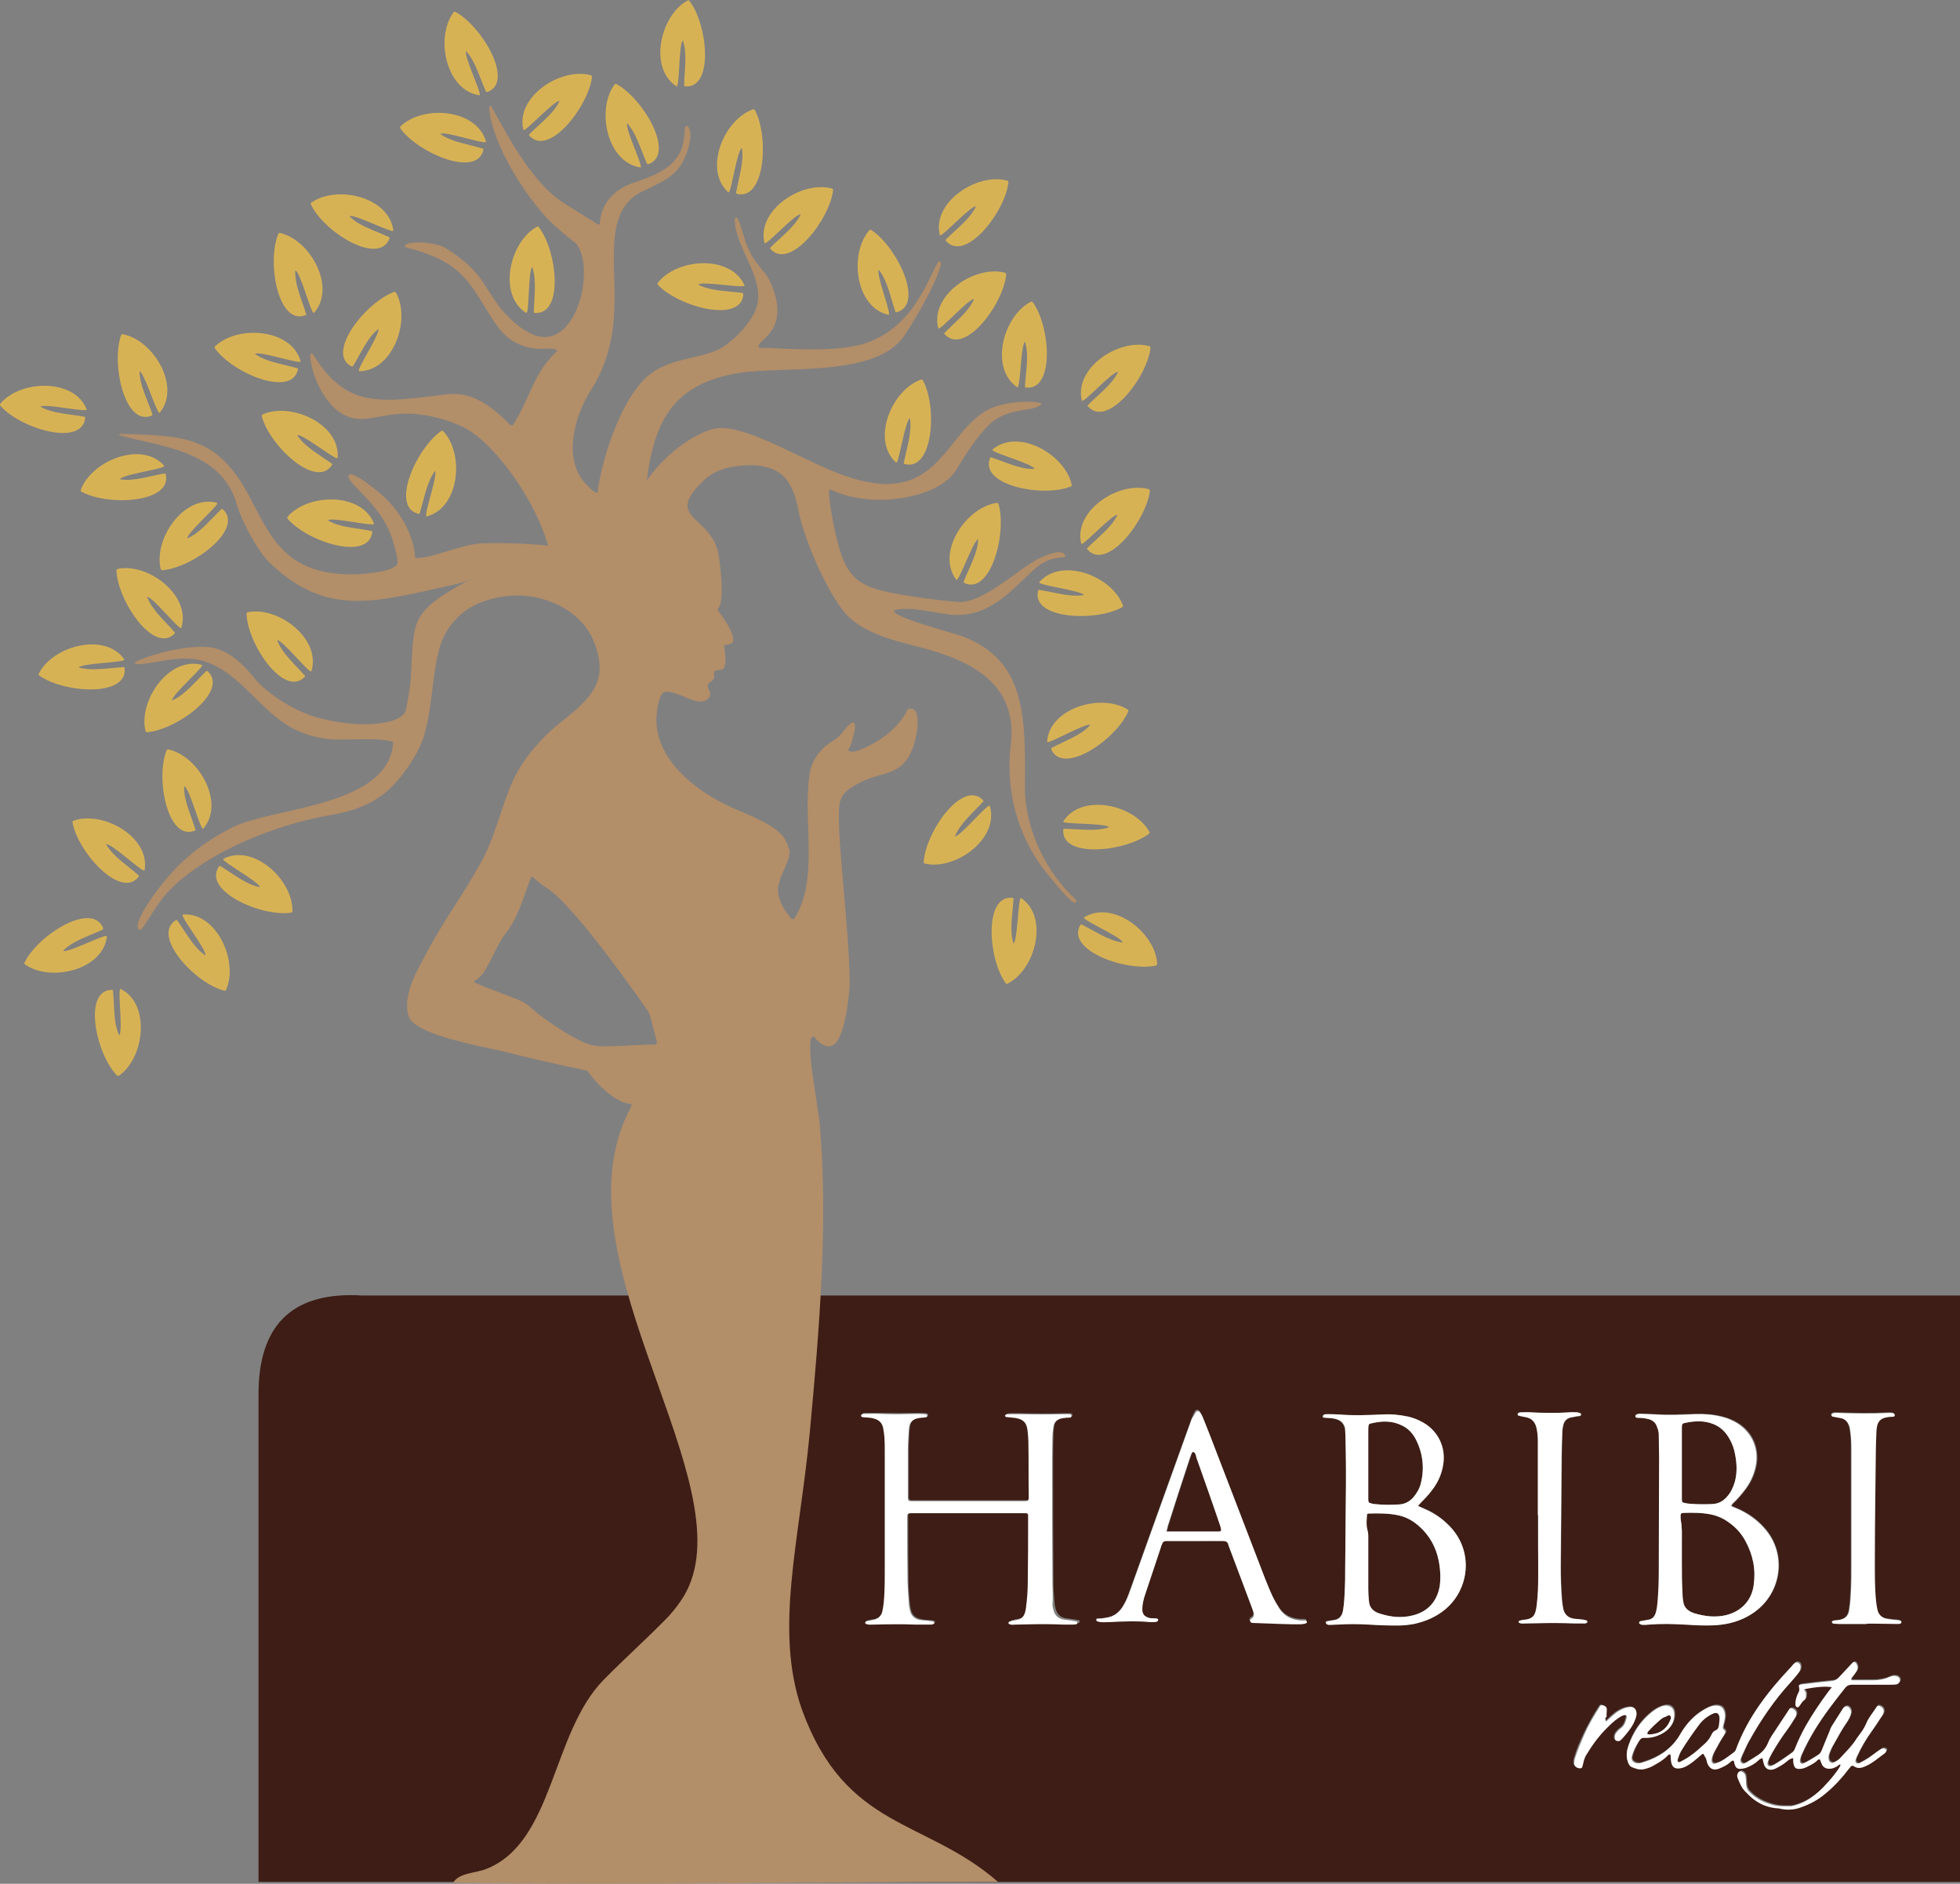 <?xml version="1.0" encoding="utf-8"?>
<!-- Generator: Adobe Illustrator 23.0.1, SVG Export Plug-In . SVG Version: 6.00 Build 0)  -->
<svg version="1.1"
	 id="Vrstva_1" shape-rendering="geometricPrecision" text-rendering="geometricPrecision" image-rendering="optimizeQuality"
	 xmlns="http://www.w3.org/2000/svg" xmlns:xlink="http://www.w3.org/1999/xlink" x="0px" y="0px" viewBox="0 0 619.4 595.3"
	 enable-background="new 0 0 619.4 595.3" xml:space="preserve">
<rect x="0" y="0" width="619.4" height="595.3" fill="#808080" stroke="none"/>
<g id="Vrstva_x0020_1">
	<path fill-rule="evenodd" clip-rule="evenodd" fill="#3D1D15" d="M619.4,594.7H81.7V441.2c-0.2-21.9,10.1-33.2,32.8-31.8h504.9
		L619.4,594.7L619.4,594.7z M306.2,477.9c-5.5,0-11.1,0-16.6,0c-0.5,0-1,0-1.5,0c-0.9,0-1,0.2-1.1,1c0,0.4,0,0.7,0,1.1
		c0,6.5,0,13,0.1,19.5c0,2.3,0.2,4.5,0.4,6.8c0.1,0.8,0.2,1.7,0.4,2.5c0.4,1.5,1.3,2.4,2.9,2.8c1.2,0.3,2.4,0.3,3.6,0.4
		c0.4,0.1,0.9,0,1.1,0.5c0.1,0.3-0.3,0.6-1.1,0.6c-1.6,0-3.1,0-4.7,0c-4.5-0.1-9.1-0.1-13.6,0c-0.7,0-1.4,0.1-2.1-0.2
		c-0.2-0.1-0.3-0.3-0.3-0.5c0-0.1,0.1-0.3,0.3-0.3c0.6-0.1,1.2-0.3,1.9-0.4c1.8-0.2,2.9-1.2,3.3-3.1c0.3-1.9,0.5-3.8,0.6-5.7
		c0.1-2.1,0.1-4.1,0.1-6.2c0-12.8,0-25.5,0-38.3c0-1.5,0-3-0.1-4.5c-0.1-1-0.2-2-0.4-2.9c-0.3-1.6-1.3-2.7-2.9-3
		c-1-0.2-2-0.3-2.9-0.4c-0.4,0-0.7,0-1-0.2c-0.1-0.1-0.2-0.2-0.2-0.3c0-0.1,0.1-0.3,0.2-0.4c0.3-0.3,0.7-0.2,1-0.2
		c1.6,0,3.1,0,4.7,0c4,0.1,7.9,0.1,11.9,0c0.9,0,1.7,0,2.5,0.1c0.3,0,0.6,0.2,0.6,0.5c0,0.3-0.2,0.5-0.5,0.5
		c-0.6,0.1-1.3,0.1-1.9,0.2c-2.3,0.3-3.3,1.4-3.4,3.6c-0.2,2.2-0.3,4.4-0.3,6.6c0,4.7,0,9.5,0,14.2c0,0.4,0,0.7,0,1.1
		c0,0.5,0.3,0.8,0.8,0.8c0.4,0,0.9,0,1.3,0c11.3,0,22.7,0,34,0c2.2,0,2.1,0.1,2.1-2.1c0-5.2,0-10.3-0.1-15.5c0-1.6-0.1-3.3-0.3-4.9
		c-0.3-2.4-1.4-3.5-3.8-3.8c-1-0.1-2-0.2-2.9-0.3c-0.1,0-0.4-0.3-0.4-0.4c0-0.1,0.2-0.4,0.4-0.4c0.4-0.1,0.8-0.1,1.3-0.1
		c1.1,0,2.3,0,3.4,0c4.4,0.1,8.8,0.1,13.2,0c0.6,0,1.3,0,1.9,0c0.4,0,0.8,0.1,0.8,0.5c0.1,0.4-0.3,0.6-0.7,0.6
		c-0.5,0.1-1,0.1-1.5,0.1c-0.4,0.1-0.9,0.1-1.2,0.2c-1.3,0.4-2.1,1.2-2.3,2.5c-0.2,1.1-0.3,2.1-0.3,3.2c-0.1,2.5-0.1,5-0.1,7.4
		c0,13,0,26.1,0.1,39.1c0,2.2,0.2,4.4,0.4,6.6c0,0.5,0.2,1,0.3,1.5c0.4,1.8,1.5,2.8,3.3,3.1c0.8,0.1,1.5,0.2,2.3,0.3
		c0.6,0.1,1.1,0.2,1.7,0.3c0.2,0,0.4,0.3,0.3,0.5c-0.1,0.2-0.2,0.4-0.4,0.4c-0.6,0.1-1.1,0.1-1.7,0.1c-1.7,0-3.4,0-5.1-0.1
		c-4.1-0.1-8.2,0-12.3,0.1c-0.7,0-1.4,0.1-2.1-0.2c-0.1-0.1-0.2-0.2-0.2-0.3c0-0.1,0.1-0.3,0.2-0.4c0.5-0.1,0.9-0.3,1.4-0.4
		c2.8-0.3,3.6-1.2,3.9-3.8c0.4-2.9,0.6-5.8,0.6-8.7c0.1-6.5,0-13,0.1-19.5c0-0.4,0-0.9,0-1.3c0-0.4-0.3-0.6-0.7-0.6
		c-0.6,0-1.1,0-1.7,0C317.2,477.9,311.7,477.9,306.2,477.9L306.2,477.9z M520.6,547.9c0-0.6,0.3-0.8,0.6-1.1c1-1.1,2.1-2.1,3.2-3.1
		c0.6-0.5,1.2-1,2-1.2c0.5-0.2,1-0.8,1.5-0.2c0.4,0.5,0,1.1-0.2,1.6c-1,2.3-2.8,3.7-5.3,4.1C521.8,548,521.1,548.2,520.6,547.9
		L520.6,547.9z M543.5,543.5c-0.1,0.6-0.1,1.2-0.2,1.8s-0.3,1.2-1,1.5c-0.8,0.3-1.2,1-1.5,1.7c-0.6,1.2-1.5,2.2-2.6,3.1
		c-1.8,1.7-3.7,3.3-5.9,4.5c-0.4,0.2-0.9,0.5-1.3,0.7c-0.2,0.1-0.4,0.1-0.6,0c-0.1-0.1-0.2-0.4-0.2-0.6c0.3-0.9,0.6-1.9,1.1-2.8
		c1.6-2.8,3.4-5.4,5.3-7.9c0.9-1.3,2-2.4,3.3-3.2c0.5-0.3,1-0.6,1.5-0.8c1.2-0.5,1.9,0,2,1.3C543.5,543,543.5,543.2,543.5,543.5z
		 M531.5,493.8c0-2.3,0-4.5,0-6.8c0-2.1,0.1-4.3-0.3-6.4c-0.1-0.5-0.1-1-0.1-1.5c0-0.7,0.1-0.9,0.8-1c3-0.1,6-0.1,8.9,0.5
		c1.4,0.3,2.7,0.8,4,1.5c2.9,1.7,5.2,3.9,6.8,6.9c2.4,4.4,3.3,9,2.6,13.9c-0.6,4.6-3.6,8.2-8.7,9.5c-3.4,0.8-6.8,0.4-10.1-0.6
		c-0.5-0.2-1.1-0.4-1.5-0.7c-1-0.6-1.7-1.5-1.9-2.7c-0.2-1-0.3-2-0.3-3C531.5,500.3,531.5,497,531.5,493.8
		C531.5,493.8,531.5,493.8,531.5,493.8L531.5,493.8z M531.5,462.5c0-3.8,0-7.5,0-11.3c0-1.2,0.1-1.4,1.3-1.6
		c2.9-0.6,5.8-0.7,8.6,0.4c2.3,0.9,3.9,2.5,5.1,4.6c1,1.7,1.6,3.5,1.9,5.4c0.5,2.8,0.6,5.6-0.2,8.4c-0.5,1.6-1.1,3-2.2,4.3
		c-1.3,1.6-2.8,2.5-4.9,2.6c-2.3,0.1-4.7,0.1-7-0.1c-0.5,0-1-0.1-1.5-0.2c-1-0.2-1.1-0.3-1.1-1.2c0-1.9,0-3.8,0-5.7
		C531.5,466.2,531.5,464.3,531.5,462.5L531.5,462.5z M368.8,483.9c0.2-0.8,0.3-1.2,0.4-1.7c2.3-7.2,4.6-14.4,7-21.6
		c0.2-0.7,0.3-1.4,0.9-1.9c0.9,0.3,0.9,1.2,1.1,1.9c2.5,7.1,5,14.1,7.4,21.2c0.1,0.3,0.2,0.7,0.3,1c0.2,0.8,0.1,1.1-0.7,1.1
		c-0.4,0-0.9,0-1.3,0c-4.4,0-8.8,0-13.2,0C370.2,483.9,369.6,483.9,368.8,483.9L368.8,483.9z M432.4,494.5c0-3,0-6.1,0-9.1
		c0-0.7-0.1-1.4-0.3-2.1c-0.4-1.5-0.2-3.1-0.1-4.6c0-0.3,0.3-0.4,0.6-0.4c3.2-0.1,6.4-0.1,9.5,0.6c3.1,0.7,5.5,2.4,7.7,4.7
		c2.9,3.1,4.5,6.8,5.1,11c0.3,2.2,0.4,4.3,0.1,6.5c-0.7,4.3-3.2,8.1-8.6,9.4c-3.5,0.9-7,0.5-10.4-0.6c-2-0.6-3.3-1.9-3.4-4.1
		c-0.1-1.1-0.2-2.3-0.2-3.4C432.4,499.7,432.4,497.1,432.4,494.5L432.4,494.5z M432.4,462.4c0-3.5,0-7.1,0-10.6c0-0.4,0-0.9,0.1-1.3
		c0-0.3,0.2-0.5,0.5-0.6c0.1-0.1,0.3-0.1,0.4-0.1c3.3-0.8,6.6-0.9,9.7,0.7c1.9,0.9,3.3,2.4,4.3,4.3c2.3,4.5,2.8,9.2,1.6,14
		c-0.4,1.6-1.2,3-2.3,4.3c-1.1,1.3-2.5,2.1-4.2,2.3c-2.7,0.2-5.4,0.2-8.1-0.1c-0.4,0-0.7-0.1-1-0.2c-0.9-0.2-0.9-0.3-1-1.1
		c0-0.9,0-1.7,0-2.6C432.4,468.3,432.4,465.4,432.4,462.4L432.4,462.4z M581.8,557.3l-0.1,0L581.8,557.3c-0.6,0-0.9,0.5-1.4,0.7
		c-0.5,0.3-1,0.5-1.6,0.6c-1.4,0.2-2.7-0.1-3.2-1.7c-0.1-0.4-0.3-0.8-0.5-1.2c-0.6-0.1-0.9,0.4-1.2,0.7c-0.9,0.7-1.9,1.3-2.9,1.7
		c-0.4,0.2-0.9,0.4-1.4,0.5c-2.1,0.4-2.8-0.2-2.9-2.4c0-0.3,0-0.6,0-0.9c-1,0.1-1.6,0.7-2.2,1.2c-1,0.9-2.2,1.6-3.4,2.1
		c-0.3,0.1-0.5,0.3-0.8,0.3c-1.4,0.3-2.5-0.3-2.9-1.8c-0.2-0.6-0.2-1.2-0.4-1.8c-0.7,0.1-1.1,0.5-1.5,0.9c-1,0.8-2.1,1.4-3.3,2
		c-0.4,0.2-0.9,0.4-1.4,0.4c-1.9,0.3-2.5-0.2-2.8-2.1c0-0.1-0.1-0.3-0.1-0.4c-0.5-0.1-0.8,0.3-1.1,0.5c-1,1-2.2,1.5-3.5,2
		c-1.9,0.7-3.1,0.1-3.8-1.8c-0.2-0.6-0.2-1.3-0.6-1.8c-0.3-0.3-0.3-0.8-0.8-1.1c-1.3,1.1-2.6,2.3-4.1,3.3c-0.9,0.6-1.8,1.1-2.9,1.3
		c-1.7,0.3-2.7-0.4-3-2.1c-0.1-0.7-0.1-1.5-0.2-2.3c-0.7,0.1-1,0.6-1.4,0.9c-1.3,1.2-2.9,2.1-4.4,2.9c-0.8,0.4-1.7,0.7-2.6,0.9
		c-1.4,0.4-2.6-0.2-3.9-0.7c-0.7-0.3-1-0.9-1.2-1.7c-0.6-1.8-0.3-3.5,0.3-5.2c1.3-3.7,3.3-6.9,6.2-9.5c1.4-1.3,3-2.4,4.9-2.9
		c2.1-0.6,3.6,0.5,3.6,2.7c0,2.9-1.6,4.9-4.1,6.2c-1.6,0.9-3.4,1.3-5.3,1.2c-0.8-0.1-1.3,0.3-1.7,0.9c-1,1.6-1.8,3.2-2.3,5
		c-0.3,1,0.1,1.6,1.1,2c0.6,0.2,1.2,0.2,1.9,0c5.2-1.6,9.5-4.3,12.3-9.1c1.9-3.4,4.5-6.2,8-8c1.1-0.6,2.3-1.1,3.6-1
		c1.2,0.1,1.9,0.6,2.3,1.8c0.2,0.7,0.3,1.4,0.2,2.1c-0.1,0.8-0.2,1.5-0.5,2.3c-0.2,0.6-0.2,1.1,0.3,1.5c0.6,0.5,0.4,1,0,1.5
		c-1.2,1.8-2.2,3.6-3.2,5.5c-0.4,0.8-0.8,1.7-0.8,2.6c0,0.8,0.4,1.2,1.2,1c0.5-0.1,1.1-0.3,1.6-0.6c1.5-0.8,2.8-1.8,4.2-2.9
		c0.3-0.3,0.6-0.6,0.7-1c3.7-10.1,10.2-18.4,17.5-26.1c0.3-0.4,0.7-0.7,1-1.1c0.7-0.6,1.8-0.2,1.9,0.8c0.1,0.8,0,1.5-0.6,2.2
		c-0.9,1-1.7,2.1-2.6,3.1c-5.2,5.6-9.4,11.8-13.1,18.5c-0.9,1.5-1.6,3.2-2.3,4.8c-0.2,0.4-0.3,0.8-0.4,1.2c-0.1,0.7,0.6,1.3,1.2,1.1
		c0.3-0.1,0.5-0.2,0.8-0.4c1-0.6,1.9-1.2,2.9-1.8c1.8-1.1,3.2-2.5,3.9-4.5c0.6-1.7,1.8-3.1,2.7-4.5c1.1-1.8,2.3-3.6,3.5-5.3
		c0.7-1,0.9-1.1,1.6-0.8c0.9,0.4,1.3,1.2,1,2.1c-0.1,0.3-0.3,0.7-0.5,1c-0.8,1.2-1.5,2.4-2.3,3.5c-1.8,2.4-3.4,4.9-4.9,7.5
		c-0.5,0.9-1.1,1.8-1.3,2.9c-0.2,0.8,0.3,1.3,1,1.1c0.3-0.1,0.7-0.2,1-0.4c2-1.2,3.9-2.6,5.8-3.9c0.5-0.4,0.7-0.8,0.9-1.4
		c1-2.4,2.1-4.8,3.4-7.1c2.1-3.7,4.5-7.2,7-10.6c0.4-0.5,0.8-1,1.2-1.5c-1.8-0.4-5-0.1-8.7,0.6l-0.1,0l0.1,0c0,0.1,0,0.3,0,0.4
		c0.7,0.6,0.6,1.4,0.5,2.1c0,0.5-0.4,0.9-0.8,1.2c-0.6,0.5-1,1.2-1.4,1.8c-0.2,0.2-0.5,0.4-0.7,0.2c-0.3-0.1-0.4-0.4-0.4-0.7
		c-0.1-1.1,0.2-2.2,0.6-3.2c0.2-0.4,0.4-0.9,0.6-1.3l0,0c0-0.2,0-0.4,0-0.6l0.1,0l-0.1-0.1c-0.2-1.1-0.2-1.1,0.7-1.3
		c3.2-0.4,6.5-0.8,9.7-1.1c0.8-0.1,1.4-0.3,2-1c1.4-1.5,2.8-3,4.2-4.5c0.6-0.6,1.1-0.5,1.5,0.2c0.4,0.8,0.4,1.6-0.1,2.4
		c-0.6,0.8-1.1,1.6-1.7,2.3c0.2,0.6,0.6,0.4,0.9,0.4c2,0,4,0,6,0c1.9,0,3.7-0.3,5.4-1.1c0.7-0.3,1.4-0.4,2.1-0.2
		c0.5,0.1,1.1,0.7,1.1,1.2c0,0.6-0.5,1.3-1.1,1.4c-0.6,0.1-1.1,0.1-1.7,0.1c-4.1,0-8.2,0-12.3,0c-1,0-1.7,0.3-2.3,1.1
		c-3.5,4.4-6.9,8.8-9.8,13.6c-1.5,2.5-2.8,5-4,7.7c-0.3,0.6-0.4,1.2-0.4,1.8c0,0.5,0.5,0.9,1,0.7c0.5-0.2,0.9-0.4,1.3-0.6
		c1.1-0.6,2.2-1.3,3.3-2c0.6-0.4,1-0.9,1.3-1.6c0.8-2.1,1.6-4.1,2.5-6.1c0.3-0.6,0.6-1.3,0.9-1.9c1.1-1.8,2.2-3.5,3.3-5.2
		c0.6-0.9,1.6-0.9,2.2,0c0.3,0.5,0.4,1,0.3,1.6c-0.2,0.9-0.6,1.7-1.1,2.5c-0.8,1.2-1.6,2.3-2.3,3.6c-0.9,1.6-1.8,3.2-2.7,4.8
		c-0.3,0.6-0.5,1.3-0.8,2c-0.2,0.5-0.3,1.1-0.1,1.7c0.2,0.8,0.9,1.2,1.6,0.9c0.9-0.4,1.6-0.9,2.2-1.6c1.7-1.7,3.4-3.4,4.7-5.5
		c0.6-0.9,1.4-1.8,2-2.8c0.6-0.9,1.1-1.8,1.5-2.8c0.7-1.8,2.1-3.3,3.2-5c0.2-0.3,0.5-0.3,0.8-0.2c1.2,0.4,1.7,1.4,1.2,2.5
		c-0.1,0.3-0.2,0.5-0.4,0.7c-1.1,1.6-2.2,3.3-3.3,4.9c-1.8,2.5-3.4,5.2-4.7,8.1c-0.1,0.3-0.2,0.5-0.3,0.8c-0.1,0.4-0.1,0.7,0.2,1
		c0.3,0.3,0.7,0.3,1,0.1c0.9-0.5,1.9-1,2.8-1.6c1.2-0.8,2.4-1.7,3.6-2.6c0.3-0.2,0.7-0.5,1.1-0.5c0.3,0,0.7,0.1,0.9,0.4
		c0.3,0.3,0,0.6-0.2,0.9c0,0.1-0.1,0.1-0.1,0.2c-2.1,1.5-4.1,3.3-6.5,4.3c-0.9,0.4-1.9,0.6-2.9,0.1c-1.1-0.6-1.2-0.5-1.9,0.4
		c-2.3,2.8-4.6,5.5-7.4,7.9c-2.3,1.9-4.9,3.4-7.7,4.4c-2.3,0.8-4.7,0.9-7.1,0.4l0,0c-4.1-0.3-7.5-2-10.3-5c-1.5-1.2-2.1-3-2.8-4.7
		c-0.4-0.9,0-1.7,0.7-2c0.6-0.2,1.6,0.5,1.8,1.4c0.1,0.8,0.2,1.5,0.2,2.3c0,0.9,0.2,1.7,0.7,2.4l0,0c1.8,2,4,3.3,6.5,4.1
		c1.5,0.5,3,0.8,4.5,0.8h2.5l0,0c4-0.8,7.2-3,10-5.8c2-2,3.8-4.1,5.3-6.5c0.2-0.3,0.4-0.6,0.3-0.9L581.8,557.3L581.8,557.3
		L581.8,557.3L581.8,557.3z M507.2,542.9L507.2,542.9L507.2,542.9L507.2,542.9c0,0.3,0,0.7,0,1c1.4-1.2,2.7-2.7,4.4-3.6
		c0.9-0.5,1.8-0.8,2.8-1c1.7-0.3,2.6,0.5,2.5,2.2c0,1-0.4,1.9-0.9,2.8c-0.9,1.8-2.2,3.3-3.5,4.8c-0.2,0.2-0.4,0.4-0.6,0.6
		c-0.4,0.4-1,0.4-1.4,0.2c-0.4-0.3-0.5-0.7-0.5-1.1c0-0.8,0.4-1.4,0.9-1.9c0.4-0.4,0.7-0.7,1.1-1c1.2-0.9,1.5-2.2,1.8-3.5
		c0.1-0.4-0.3-0.6-0.7-0.6c-0.7,0.1-1.3,0.5-1.9,0.9c-1.4,0.9-2.6,2.2-3.8,3.3c-2.5,2.5-4.6,5.4-6.4,8.4c-0.7,1.1-0.9,2.3-1.2,3.6
		c-0.1,0.3-0.3,0.5-0.6,0.6c-1,0.1-1.9-0.5-2-1.5c-0.1-0.6,0.1-1.3,0.3-1.9c0.7-2.5,1.7-4.8,2.8-7.1c1.4-3,3-5.9,4.8-8.7
		c0.3-0.4,0.5-0.9,1.1-0.7c0.7,0.2,1.2,0.5,1.3,1.2c0,0.6-0.1,1.3-0.1,1.9l0,0l0,0C507.8,542.4,507.6,542.7,507.2,542.9L507.2,542.9
		z M589.6,513.2c-2.8,0-5.5,0-8.3,0c-0.6,0-1.3,0-1.9-0.1c-0.3,0-0.6-0.3-0.6-0.5c0-0.3,0.3-0.5,0.6-0.5c0.6-0.1,1.1-0.2,1.7-0.2
		c1.8-0.2,2.8-1.2,3.1-3c0.4-2.3,0.5-4.6,0.6-7c0.1-2.1,0.1-4.3,0.1-6.4c0-11.9,0-23.8,0-35.7c0-2.5,0.1-5-0.3-7.4
		c-0.1-0.4-0.1-0.9-0.2-1.3c-0.4-1.7-1.4-2.9-3.2-3.2c-0.7-0.1-1.4-0.2-2.1-0.4c-0.3-0.1-0.5-0.2-0.5-0.5c0-0.3,0.3-0.5,0.6-0.6
		c0.1,0,0.3-0.1,0.4-0.1c0.3,0,0.6,0,0.9,0c5.4,0.2,10.9,0.3,16.3,0c0.4,0,0.9,0,1.3,0.1c0.3,0.1,0.5,0.2,0.5,0.6
		c0,0.3-0.2,0.5-0.5,0.5c-0.9,0.1-1.7,0.1-2.5,0.3c-1.5,0.4-2.3,1.2-2.6,2.7c-0.1,0.6-0.2,1.1-0.2,1.7c-0.1,2.3-0.1,4.5-0.2,6.8
		c-0.1,10.8-0.2,21.7-0.3,32.5c0,4.8-0.1,9.6,0.4,14.4c0.1,0.8,0.2,1.7,0.4,2.5c0.4,1.7,1.4,2.8,3.1,3c1.1,0.2,2.2,0.3,3.4,0.4
		c0.9,0.1,1.2,0.3,1.1,0.7c-0.2,0.5-0.7,0.5-1.1,0.5c-2.5,0-5,0-7.4-0.1C591.4,513.1,590.5,513.1,589.6,513.2
		C589.6,513.1,589.6,513.1,589.6,513.2L589.6,513.2z M486,478.8c0-7.7,0-15.4,0-23.2c0-1.4-0.1-2.8-0.4-4.2
		c-0.4-1.9-1.4-3.2-3.4-3.5c-0.8-0.1-1.5-0.3-2.3-0.5c-0.1,0-0.2-0.2-0.2-0.3c0-0.1,0.1-0.3,0.1-0.4c0.3-0.3,0.6-0.3,1-0.3
		c1,0,2,0,3,0c4,0.2,8.1,0.3,12.1,0c0.9-0.1,1.7,0,2.6,0c0.3,0,0.7,0.1,1,0.3c0.2,0.1,0.3,0.3,0.2,0.5c-0.1,0.1-0.1,0.3-0.3,0.3
		c-0.3,0.1-0.6,0.1-0.8,0.1c-0.7,0.1-1.4,0.2-2.1,0.4c-1.3,0.3-2.1,1.1-2.4,2.4c-0.2,0.8-0.3,1.5-0.3,2.3c-0.1,2.3-0.1,4.5-0.2,6.8
		c-0.1,11.8-0.2,23.6-0.3,35.5c0,3.6,0.1,7.2,0.4,10.8c0.1,0.9,0.2,1.8,0.4,2.7c0.4,1.8,1.5,2.9,3.3,3.1c1,0.1,2,0.2,3,0.3
		c0.4,0.1,0.8,0.2,1.2,0.3c0.1,0,0.1,0.2,0.1,0.4c0,0.1-0.1,0.3-0.2,0.3c-0.4,0.3-1,0.2-1.4,0.2c-1.8,0-3.5,0-5.3-0.1
		c-4.2-0.1-8.4,0-12.5,0.1c-0.7,0-1.4,0.1-2.1-0.2c-0.1-0.1-0.2-0.2-0.2-0.3c0-0.1,0.1-0.3,0.2-0.3c0.4-0.1,0.8-0.3,1.2-0.3
		c3.3-0.3,3.9-1.4,4.3-4.5c0.4-3.2,0.5-6.3,0.5-9.5C486,491.5,486,485.2,486,478.8C486,478.8,486,478.8,486,478.8L486,478.8z
		 M377.7,486.9c-2.6,0-5.2,0-7.9,0c-0.5,0-1,0-1.5,0c-0.5,0-0.9,0.3-1.1,0.8c-0.2,0.5-0.3,0.9-0.5,1.4c-1.6,4.9-3.3,9.8-4.9,14.7
		c-0.5,1.5-0.8,3-0.9,4.6c0,1.6,0.6,2.3,2.1,2.8c0.8,0.3,1.7,0.1,2.5,0.2c0.2,0,0.4,0.1,0.4,0.4c0,0.2-0.1,0.4-0.3,0.5
		c-0.3,0.1-0.5,0.2-0.8,0.2c-0.5,0-1,0.1-1.5,0c-4.3-0.4-8.6-0.2-12.9,0c-1.2,0.1-2.4,0.2-3.6-0.2c-0.2-0.1-0.4-0.3-0.4-0.4
		c-0.1-0.3,0.2-0.5,0.5-0.5c0.2,0,0.4,0,0.6,0c0.8,0,1.5-0.2,2.3-0.3c2.2-0.3,3.8-1.6,4.9-3.4c1-1.6,1.7-3.3,2.3-5
		c2.7-7.5,5.4-15,8.1-22.6c3.7-10.2,7.3-20.4,11-30.6c0.3-0.9,0.6-1.7,1-2.6c0.2-0.4,0.4-0.8,0.6-1.1c0.3-0.4,1-0.4,1.3,0
		c0.4,0.6,0.8,1.2,1,1.8c0.7,1.8,1.4,3.5,2.1,5.3c5.8,15.2,11.7,30.4,17.5,45.5c0.8,2,1.6,3.9,2.5,5.9c0.6,1.2,1.3,2.4,2,3.5
		c1.6,2.5,3.9,3.6,6.8,3.8c0.4,0,0.9,0,1.3,0c0.3,0,0.6,0,0.6,0.4c0.1,0.5-0.3,0.6-0.6,0.6c-0.5,0.1-1,0.2-1.5,0.2c-2,0-4,0-6-0.1
		c-2.8-0.1-5.5-0.2-8.3-0.3c-0.4,0-0.7,0-1.1-0.1c-0.5-0.1-0.6-0.6-0.3-1c0.1-0.1,0.3-0.2,0.5-0.4c0.6-0.4,0.7-1,0.5-1.7
		c-0.1-0.4-0.3-0.8-0.4-1.2c-2.5-6.5-4.9-13.1-7.4-19.7c-0.1-0.2-0.1-0.4-0.2-0.6c-0.2-0.9-0.8-1.2-1.7-1.2
		C383.5,486.9,380.6,486.9,377.7,486.9L377.7,486.9z M448.1,475.8c1.2,0.6,2.3,1,3.3,1.5c2.5,1.2,4.7,2.9,6.7,4.9
		c7.7,7.9,6.3,20-1.5,26.4c-2.9,2.3-6.1,3.7-9.7,4.5c-1.7,0.4-3.5,0.6-5.3,0.5c-3-0.1-6.1-0.1-9.1-0.3c-3.3-0.2-6.5-0.2-9.8,0
		c-0.9,0.1-1.7,0.1-2.6,0.1c-0.4,0-0.7-0.1-1-0.4c-0.1-0.1-0.2-0.2-0.1-0.4c0-0.1,0.1-0.3,0.2-0.3c0.8-0.2,1.5-0.3,2.3-0.4
		c1.7-0.2,2.6-1.3,2.9-2.9c0.5-2.4,0.5-4.8,0.6-7.2c0.1-1.8,0.1-3.5,0.1-5.3c0.1-7.5,0.1-15,0.2-22.5c0.1-6.6,0-13.2-0.1-19.8
		c0-1-0.1-2-0.3-2.9c-0.4-1.6-1.4-2.5-3-2.9c-1.2-0.3-2.4-0.3-3.6-0.4c-0.2,0-0.4-0.2-0.4-0.4c0-0.2,0.2-0.4,0.3-0.5
		c0.4-0.3,0.8-0.2,1.2-0.2c1.2,0,2.4,0,3.6,0.1c4.5,0.3,9.1,0.2,13.6,0c2.8-0.1,5.7,0.1,8.4,0.7c1.6,0.4,3.1,1,4.5,1.8
		c4.8,2.7,7.3,7.8,6.4,13.3c-0.4,2.7-1.4,5.2-3,7.4c-1,1.4-2.1,2.7-3.3,3.9C449.3,474.5,448.7,475.1,448.1,475.8L448.1,475.8z
		 M547.3,475.9c0.5,0.2,1.1,0.4,1.7,0.7c3.3,1.4,6.2,3.4,8.6,6.1c7.6,8.4,5.5,21.5-4.1,27.4c-3.4,2.1-7.1,3.2-11,3.4
		c-3.3,0.2-6.7,0-10-0.2c-3.8-0.2-7.5-0.3-11.2,0c-0.6,0.1-1.3,0.1-1.9,0.1c-0.3,0-0.6,0-0.8-0.2c-0.2-0.1-0.5-0.2-0.4-0.6
		c0.1-0.2,0.3-0.3,0.5-0.4c0.8-0.1,1.5-0.3,2.3-0.4c1.5-0.2,2.2-1.2,2.5-2.5c0.2-1,0.4-2.1,0.5-3.1c0.3-3.4,0.4-6.8,0.4-10.2
		c0.1-11.9,0.1-23.8,0.1-35.7c0-2.2-0.1-4.4-0.1-6.6c0-0.9-0.2-1.8-0.4-2.7c-0.4-1.4-1.2-2.2-2.6-2.6c-0.9-0.2-1.8-0.5-2.7-0.4
		c-0.4,0-0.9,0-1.3-0.1c-0.2,0-0.3-0.3-0.3-0.5c0-0.1,0.1-0.3,0.2-0.4c0.4-0.3,0.9-0.3,1.4-0.3c1.6,0,3.3,0.1,4.9,0.2
		c4.1,0.2,8.2,0,12.3-0.1c2.8-0.1,5.7,0.1,8.4,0.8c1.7,0.4,3.4,1.1,4.9,2c4.6,2.8,6.8,7.7,6,13.1c-0.5,2.9-1.6,5.4-3.3,7.7
		c-1.1,1.5-2.3,2.9-3.6,4.2C547.9,475,547.5,475.3,547.3,475.9z"/>
	<path fill-rule="evenodd" clip-rule="evenodd" fill="#B28E69" d="M315.4,594.7c-57.4,0-114.9,1.1-172.2,0.3
		c1.7-3.2,7.4-3.1,10.5-4.4c21.4-8.5,20.5-42.9,37.1-59.8c6.4-6.5,13.2-12.6,19.6-19.1c1.7-1.7,3.2-3.6,4.6-5.6
		c22.8-32.4-35.1-100.2-19-148.4c0.8-2.5,1.9-5,3.2-7.5c0.3-0.7,0.5-1.3,0.3-1.3c-6-0.4-12.8-8.7-13.8-10.5
		c-3.1-0.7-14.3-3-25.2-5.8c-5.9-1.5-29.2-5.3-31.3-11.3c-2.3-6.8,3-15.3,6.1-21.1c5.4-10.1,12.4-19.4,17.6-29.4
		c4.3-8.4,6.4-19.6,10.9-27.4c2.5-4.3,5.7-8.1,9.2-11.5c5.5-5.4,14.8-10.3,16.3-18.5c0.6-3.1-0.2-7.5-1.9-11.3
		c-4.3-9.7-16.1-14.8-26.5-13.8c-10.9,1.1-16.8,5.8-20.3,12.2c-4.1,7.6-3.4,21.1-6.5,31.7c-1.3,4.6-5,10.5-8.5,14.5
		c-6.4,7.4-13.7,9.6-21.8,11c-16,2.8-37.1,10.9-49.4,22.8c-4,3.9-6,7.8-8.9,12.1c-0.4,0.6-1.3,1.7-1.8,1c-0.9-1.4,1.2-5.2,3.2-8.3
		c8.2-12.4,16.9-19,26.7-23.9c12.8-6.4,48.6-6.3,50.6-26.2c0-0.4,0.2-0.6,0-0.7c-3.3-1.4-12-0.7-18-0.8c-5.1-0.1-11.1-1.7-15.7-4.7
		c-6.7-4.4-11.3-10.5-17.1-15.1c-11-8.7-17.7-5.4-29-4c-0.9,0.1-1.6-0.1-1.8-0.3c-0.8-0.8,14-6,23.4-5.1c5.9,0.6,10.8,5.3,14.3,9.7
		c3,3.8,10.9,9.8,19.5,12.4c13,3.8,27.5,2.7,28.5-2.4c0.6-3.2,1.3-6.5,1.5-9.8c1.2-18.2-0.9-20.5,17.8-30.8c0.4-0.3,0.9-0.3,1.3-0.6
		c0.2-0.1-0.2-0.3,0-0.1c-0.5,0.4-1.1,0.4-1.7,0.8c-2.5,0.9-5.1,1.3-7.6,1.9c-22.8,5.2-37.2,8.5-54.1-7.5
		c-3.7-3.5-7.3-10.3-9.3-14.9c-0.5-1.2-1-2.5-1.4-3.9c-1.5-5.3-4.4-9.1-8.2-11.9c-8.2-6.1-20.3-7.4-29-9.9c0.1-0.3,0.2-0.4,0.5-0.4
		c19.9,0.6,30.1,0.7,40,18.5c7.1,12.8,11.2,27.1,35.8,25.8c5.6-0.3,11.1-1.5,11.7-3.3c0.2-1.5-0.6-4.3-1-5.6
		c-1.7-7-5.8-12.2-11.3-17.7c-1.8-1.8-3.2-3.4-3.2-4.3c0.1-0.3,0.2-0.5,0.5-0.6c1.2-0.4,5.7,3,6.2,3.4c7.5,5.2,13.8,13.6,14.4,23
		c5.1,0.4,14.6-4.4,21.3-4.6c11.2-0.4,22,0.8,20.7,0.8c-3.7-13.8-16.5-32.2-26.4-37.3c-5.7-2.9-12.4-4.4-18-4.5
		c-8.5,0-13.6,3.1-19,0.9c-6.8-2.7-11.2-12.3-11.8-19c0-0.3,0-0.7,0.4-0.9c0.3,0,0.7,0.5,0.7,0.5c10.4,17,21.3,15,42,12.4
		c8.4-1,14.6,4.1,20.1,9.6c0.3,0.3,0.6,0.2,0.9,0.1h0c5.1-7.7,6.5-16.4,13.6-23l0,0c0.1-0.1,0.3-0.3,0.4-0.4l0,0
		c-0.4-0.7-1.9-0.8-3.5-0.7c-6.6,0.4-11.5-2.1-14.7-6.2c-5.5-7-7.8-14.6-15.3-19.9c-4.5-3.2-10.3-4.9-14.6-6c-0.1-0.5,0.1-0.8,0.5-1
		c2.9-0.9,7.3-0.6,11.2,0.7c0.1,0,6,3.1,10.6,8.3c2.8,3.1,5.4,8.4,8.2,11.7c4.9,5.7,10,8.9,14,8.7c10.8-0.5,15.2-22.5,9.6-29.5
		c0-0.1-4.6-3.4-8.5-7.3c-7-7.1-17.9-23.5-19-35.3c0-0.4-0.1-1,0.6-0.9c4.7,8.5,9.1,16.8,15.6,24.2c2.3,2.6,4.9,4.9,7.9,6.8
		c3.4,2.1,6.7,4.2,10.1,6.3c0.2,0.1,0.4,0.1,0.5,0.2c0.4-0.3,0.3-0.6,0.3-1c0.4-3.9,2.2-7,5.2-9.4c1.8-1.4,3.7-2.3,5.8-3
		c2.8-0.9,5.5-1.9,8-3.3c1.4-0.8,2.7-1.6,3.8-2.7c1.8-1.8,3-3.9,3.5-6.4c0.3-1.6,0.5-3.2,0.5-4.8c0.2-0.3,0.2-0.8,0.8-0.5l0-0.1
		c1.7,1.4,1,5.2-0.2,8.6c-2.5,7.2-7.5,8.9-14.2,12.2c-2.9,1.4-5.1,3.7-6.5,6.5c-6.4,13.6,4,34.8-9.5,56.1c-5.5,8.6-9,22.3-1.5,29.9
		c0.8,0.8,3.5,3.7,3.6,2.2c0.6-6,5.3-25.2,14.1-34.8c6.9-7.5,16.3-6.5,23.9-10c3.6-1.7,8.5-6.2,11.3-11.3c5-9.3-4.8-19-5.9-28.3
		c0.2-0.7-0.6-1.6,0.3-2.2c0.7-0.1,1.6,3.1,2.2,5.1c2.6,9.7,6.6,10.5,8.9,15.9c6.8,16.1-6.3,18.1-3.6,20.2c6.1,0,18.9,1.4,29.2-0.4
		c18.5-3.3,23.7-20.9,27-26.4l0,0c0.1-0.2,0.3-0.3,0.4-0.5l0.1,0.1c0.7-0.1,0.5,0.4,0.6,0.8c-1.4,5.7-7.6,16.6-11.7,22.7
		c-8.8,13-37.8,9.5-51.7,11.6c-21.9,3.3-27.3,16.2-29.6,34c3.9-5.7,12.3-13.8,20.8-16.2c8.3-2.4,25.4,8.1,38,13.3
		c32.9,13.6,34.3-10.8,48.4-19.1c6.3-3.7,17.8-3.1,17.6-2.1c-0.5,0.6-2.4,1.4-4.6,1.7c-5.7,0.7-9.5,2.3-11.9,4.7
		c-4,3.9-7.4,9.3-10.6,14.5c-3.4,5.5-12.4,8.8-21.9,9.3c-6.3,0.3-12.7-0.7-17.9-3.3l0,0c-0.8,0,0.1,6.3,1.5,12.9
		c3.5,16.2,7,18.2,23.9,20.9c5.6,0.9,14.9,2,16.5,1.8c7.8-0.7,18.5-11,24.1-13.7c3.9-1.9,7.6-2.9,8.4-0.9c-0.1,0.4-0.4,0.5-0.7,0.5
		c-3.7,0.3-6.2,1.2-9,3.7c-8.1,7.3-14.9,16.4-28.6,14.2c-5.7-0.9-11.9-2.4-15.8-1.1c-1.3,2,18.7,7.1,21.9,8.3
		c19.6,7.7,19.6,25.1,19.4,47.3c-0.1,13.3,6.6,27.1,16.1,35.8v0c0.1,0.1,0.2,0.3,0.2,0.5c-0.1,0.3-0.3,0.5-0.6,0.5
		c-1.5-0.1-8.7-9.3-9-9.6l0,0c-5.1-6.4-8.8-14.2-10.5-22.7c-1.1-5.6-1.4-11.5-0.7-17.4c2.4-19.7-12.6-26.9-28.8-31.1
		c-9.4-2.4-19.3-4.8-24.7-12.2c-6.4-8.9-12-23.2-13.5-30.6c-1.7-8.7-4.6-16.5-20.2-14.3c-4.9,0.7-7.8,2.5-10.1,4.7
		c-12.1,11.8,2,10.7,4.8,22.3c0.5,1.9,2.3,15.4,0.1,17.8l0,0c-0.2,0.3-0.3,0.6,0,0.9v0c1.4,1.7,5.5,7.6,4.6,9.8l0,0
		c-0.1,0.2-0.3,0.3-0.4,0.4l0,0c-0.3,0.3-0.7,0.2-1,0.4c-0.2,0-0.4,0-0.6,0c-1.2,0.1-0.7,0.8-0.6,1.4c-0.1,0.1,0,0.2,0,0.3
		c0.3,1.8,0.4,3.7-0.1,5.5l0-0.1c-0.5,1.4-2.1,0.6-3,1.3l0,0c-0.6,0.8,0.2,1.8-0.5,2.6l0,0c-0.1,0.2-0.3,0.4-0.4,0.5l0,0
		c-3.2,1.7,0.4,2.7-0.9,5.2l0,0c-0.1,0.2-0.3,0.3-0.4,0.5l0,0c-1,0.9-2.7,0.9-4,0.6c-1.6-0.3-7.4-3.5-9.7-2.8
		c-1.5,0.5-2.2,4-2.5,7.3c-1.1,13.8,12.7,24.3,24,29.3c4,1.8,14.7,5.6,16.8,10.4c0,0,0.3,0.7,0.4,0.8l0,0c0.4,0.3,0.1,0.9,0.5,1.3
		l0,0c1.5,2.7-2.3,7.6-3.2,12.1c-0.7,3.8,1.8,7.8,4.1,10.4l0,0c0.3,0.3,0.6,0.2,0.9,0l0,0c8-12.3,2.5-31.4,4.9-46
		c0.6-3.4,2.3-6,4.5-8.1c1.1-1,2.3-1.8,3.6-2.6c2.1-1.3,3.3-4.2,5.4-5.3l0,0.1c0.7-0.4,0.8,0.6,0.8,1.7c-0.1,1.1-1.3,6.1-2.2,6.8v0
		c0.5,1,2.2,0.7,3.7,0.1c12.3-5,15.1-12.9,15.1-12.8c3.2-1.4,3.7,3,2.8,7.9c-2.7,13.8-10,11.2-17.4,15c-4.3,2.2-6.2,3.7-6.8,6.6
		c-1.5,6.9,3,39.1,3.1,56.5c0,4.4-1.6,18.7-5.5,20.2l0,0c-2,1-4.6-1.1-5.5-2.6l0,0c-3.9-2.5,1.1,21.7,1.6,27.9
		c2.6,30.8-0.1,63.9-3.2,97c-3.3,34.7-11.3,62.2-2.5,87.5C267.3,578.4,292.2,574.5,315.4,594.7L315.4,594.7z M207.4,330
		c-0.2,0-0.4,0.1-0.6,0.1c-4.5-0.1-9,0.5-13.6,0.5c-1.3,0-2.7,0.1-4,0c-1.7-0.1-3.2-0.6-4.7-1.2c-4-1.8-7.7-4.2-11.3-6.7
		c-2-1.4-4-2.9-5.8-4.6c-1.2-1.1-2.7-1.8-4.2-2.4c-3-1.2-6.1-2.3-9.1-3.5c-1.3-0.5-2.6-1.1-3.9-1.6c-0.4-0.2-0.5-0.6-0.1-0.8
		c2.4-1.2,3.4-3.5,4.6-5.7c0.9-1.8,1.8-3.6,2.7-5.3c0.7-1.3,1.4-2.6,2.4-3.8c2-2.5,3.3-5.3,4.5-8.2c1.1-2.7,2-5.4,3-8.2
		c0.2-0.5,0.4-1,0.6-1.5c0.6-0.1,0.7,0.3,1,0.5c1,0.9,2,1.8,3.1,2.5c1.8,1.1,3.3,2.4,4.8,3.8c3.6,3.6,6.9,7.5,10.1,11.5
		c6,7.5,11.6,15.2,17.1,23c0.9,1.2,1.5,2.5,1.8,4c0.5,2.1,1.1,4.2,1.7,6.4C207.5,329.3,207.7,329.7,207.4,330L207.4,330z"/>
	<path fill-rule="evenodd" clip-rule="evenodd" fill="#D7B255" d="M35.1,312.8c0.2,0,0.4,0,0.6,0.1c0.5,5.1,0.1,10,1.8,13.9
		c0,0.1,0.1,0.2,0.2,0.3c1.2-1.3-0.5-13.7,0.3-14.6h0.1c9.6,4.7,7.6,21.9-0.6,27.5c-0.1,0-0.3,0-0.4,0
		C30.4,333.3,26.1,313.3,35.1,312.8L35.1,312.8z M324.4,122.5c-0.2,0-0.4-0.1-0.5-0.2c0.3-5.1,1.3-9.9,0.1-14c0-0.1,0-0.2-0.1-0.3
		c-1.3,1.2-1.4,13.7-2.3,14.4l-0.1,0c-8.9-6-4.5-22.7,4.4-27.1c0.2,0,0.3,0,0.4,0.1C331.9,102.9,333.4,123.2,324.4,122.5
		L324.4,122.5z M169.2,98.9c-0.2,0-0.4-0.1-0.5-0.2c0.1-5.1,0.9-10-0.4-14c0-0.1,0-0.2-0.1-0.3c-1.3,1.2-0.9,13.7-1.8,14.5l-0.1,0
		c-9.1-5.7-5.3-22.6,3.5-27.3c0.2,0,0.3,0,0.4,0.1C176,79,178.3,99.3,169.2,98.9L169.2,98.9z M216.7,27.3c-0.2,0-0.4-0.1-0.5-0.2
		c0.1-5.1,1-9.9-0.3-14c0-0.1,0-0.2-0.1-0.3c-1.3,1.2-1,13.7-1.9,14.5l-0.1,0c-9-5.8-5.1-22.6,3.6-27.2c0.2,0,0.3,0,0.4,0.1
		C223.6,7.5,225.7,27.8,216.7,27.3L216.7,27.3z M298.7,105.8c-0.2-0.1-0.2-0.3-0.3-0.5c3.6-3.7,7.5-6.6,9.3-10.5
		c0.1-0.1,0.1-0.2,0.1-0.3c-1.8,0-10.1,9.4-11.2,9.3l-0.1-0.1c-2.7-10.4,11.6-20.1,21.2-17.5c0.1,0.1,0.2,0.2,0.3,0.4
		C317.2,96,305,112.3,298.7,105.8L298.7,105.8z M233.1,61.3c-0.2,0-0.4-0.1-0.5-0.3c0.9-5.1,2.5-9.7,1.9-13.9c0-0.1,0-0.2-0.1-0.3
		c-1.5,1-3.2,13.4-4.1,14l-0.1,0c-8-7.1-1.5-23.1,7.9-26.3c0.1,0,0.3,0.1,0.4,0.2C243,42.8,241.9,63.2,233.1,61.3L233.1,61.3z
		 M205.1,51.8c-0.2,0.1-0.4,0.1-0.6,0c-2.1-4.7-3.3-9.4-6.1-12.6c0-0.1-0.1-0.2-0.2-0.2c-0.7,1.6,4.8,12.9,4.3,13.9l-0.1,0
		c-10.6-1.5-14.1-18.4-8.1-26.3c0.1-0.1,0.3-0.1,0.4-0.1C203.1,30.9,213.5,48.5,205.1,51.8z M154.2,29c-0.2,0.1-0.4,0.1-0.6,0
		c-2.1-4.7-3.3-9.4-6.1-12.6c0-0.1-0.1-0.2-0.2-0.2c-0.7,1.6,4.8,12.9,4.3,13.9l-0.1,0c-10.6-1.5-14.1-18.4-8.1-26.3
		c0.1-0.1,0.3-0.1,0.4-0.1C152.2,8.1,162.6,25.7,154.2,29z M286.1,146.7c-0.2,0-0.4-0.1-0.5-0.3c1-5.1,2.6-9.7,2-13.9
		c0-0.1,0-0.2-0.1-0.3c-1.5,1-3.3,13.4-4.2,14l-0.1,0c-8-7.2-1.4-23.1,8-26.3c0.1,0,0.3,0.1,0.4,0.2
		C296.2,128.3,295,148.7,286.1,146.7z M299.1,76.3c-0.2-0.1-0.2-0.3-0.3-0.5c3.6-3.6,7.6-6.5,9.5-10.3c0.1-0.1,0.1-0.2,0.1-0.3
		c-1.8,0-10.2,9.2-11.3,9.2l-0.1-0.1c-2.6-10.4,11.9-19.9,21.4-17.2c0.1,0.1,0.2,0.2,0.3,0.4C317.8,66.7,305.3,82.9,299.1,76.3
		L299.1,76.3z M343.8,173.8c-0.2-0.1-0.2-0.3-0.3-0.5c3.6-3.6,7.6-6.5,9.5-10.3c0.1-0.1,0.1-0.2,0.1-0.3c-1.8,0-10.2,9.2-11.3,9.2
		l-0.1-0.1c-2.6-10.4,11.9-19.9,21.4-17.2c0.1,0.1,0.2,0.2,0.3,0.4C362.4,164.2,350,180.4,343.8,173.8L343.8,173.8z M344,128.6
		c-0.2-0.1-0.2-0.3-0.3-0.5c3.6-3.6,7.6-6.5,9.5-10.3c0.1-0.1,0.1-0.2,0.1-0.3c-1.8,0-10.2,9.2-11.3,9.2l-0.1-0.1
		c-2.6-10.4,11.9-19.9,21.4-17.2c0.1,0.1,0.2,0.2,0.3,0.4C362.7,119,350.2,135.2,344,128.6L344,128.6z M243.6,78.8
		c-0.2-0.1-0.2-0.3-0.2-0.5c3.6-3.6,7.6-6.5,9.5-10.3c0.1-0.1,0.1-0.2,0.1-0.3c-1.8,0-10.2,9.2-11.3,9.2l-0.1-0.1
		c-2.6-10.4,11.9-19.9,21.4-17.2c0.1,0.1,0.2,0.2,0.3,0.4C262.3,69.2,249.8,85.4,243.6,78.8L243.6,78.8z M167.4,43
		c-0.2-0.1-0.2-0.3-0.2-0.5c3.6-3.6,7.6-6.5,9.5-10.3c0.1-0.1,0.1-0.2,0.1-0.3c-1.8,0-10.2,9.2-11.3,9.2l-0.1-0.1
		c-2.6-10.4,11.9-19.9,21.4-17.2c0.1,0.1,0.2,0.2,0.3,0.4C186.1,33.4,173.6,49.6,167.4,43z M283.6,98.6c-0.2,0.1-0.4,0.1-0.6,0
		c-1.7-4.9-2.5-9.7-5.1-13.1c0-0.1-0.1-0.2-0.2-0.2c-0.8,1.6,3.8,13.2,3.2,14.2l-0.1,0c-10.5-2.3-12.6-19.4-6-26.8
		c0.1-0.1,0.3-0.1,0.4-0.1C283.2,77.6,292.2,95.9,283.6,98.6L283.6,98.6z M304.9,184.3c-0.2-0.1-0.3-0.2-0.4-0.4
		c1.9-4.8,4.4-9,4.6-13.2c0-0.1,0-0.2,0-0.3c-1.6,0.7-5.7,12.5-6.8,12.9l-0.1-0.1c-6.5-8.6,3.1-23,12.9-24.3c0.1,0,0.3,0.1,0.4,0.2
		C318.3,168.1,313.2,187.9,304.9,184.3L304.9,184.3z M332.3,237c-0.1-0.2-0.1-0.4-0.1-0.6c4.6-2.4,9.2-4,12.1-7
		c0.1-0.1,0.2-0.1,0.2-0.3c-1.7-0.6-12.5,5.8-13.6,5.4l0-0.1c0.7-10.7,17.3-15.5,25.6-10.1c0.1,0.1,0.1,0.3,0.1,0.4
		C353,233.4,336.3,245.1,332.3,237L332.3,237z M310.5,252.7c0.2,0.1,0.2,0.3,0.3,0.5c-3.5,3.8-7.2,6.9-8.9,10.8
		c-0.1,0.1-0.1,0.2-0.1,0.3c1.8-0.1,9.7-9.7,10.9-9.7l0.1,0.1c3.1,10.3-10.9,20.5-20.6,18.2c-0.1-0.1-0.2-0.2-0.3-0.3
		C292.3,263.2,304,246.4,310.5,252.7z M319.8,283.7c0.2,0,0.4,0.1,0.5,0.2c-0.3,5.1-1.3,9.9-0.1,14c0,0.1,0,0.2,0.1,0.3
		c1.3-1.2,1.4-13.7,2.3-14.4l0.1,0c8.9,6,4.5,22.8-4.4,27.1c-0.1,0-0.3,0-0.4-0.1C312.3,303.3,310.8,283,319.8,283.7z M341.3,292.5
		c0.1-0.2,0.2-0.3,0.4-0.4c4.6,2.3,8.6,5.1,12.8,5.7c0.1,0.1,0.2,0.1,0.3,0c-0.5-1.7-12-6.7-12.3-7.8l0.1-0.1
		c9.1-5.7,22.7,4.9,23.1,14.8c-0.1,0.1-0.2,0.3-0.3,0.4C356.3,307.2,337,300.5,341.3,292.5L341.3,292.5z M312.8,145
		c0-0.2,0.2-0.3,0.3-0.5c4.9,1.6,9.3,3.8,13.5,3.7c0.1,0,0.2,0,0.3-0.1c-0.8-1.6-12.9-4.9-13.3-5.9l0-0.1c8.1-7,23.1,1.5,25.1,11.2
		c0,0.1-0.1,0.3-0.2,0.4C329.9,157.3,309.8,153.5,312.8,145z M328,186.9c0-0.2,0.1-0.4,0.3-0.5c5.1,0.8,9.7,2.3,13.9,1.7
		c0.1,0,0.2,0,0.3-0.1c-1-1.4-13.4-2.9-14.1-3.9l0-0.1c7-8.1,23.1-2,26.5,7.4c0,0.1-0.1,0.3-0.1,0.4
		C346.7,196.5,326.2,195.8,328,186.9L328,186.9z M336,262.4c0-0.2,0.1-0.4,0.2-0.5c5.1,0.1,10,0.9,14-0.4c0.1,0,0.2,0,0.3-0.1
		c-1.2-1.3-13.7-0.9-14.5-1.7l0-0.1c5.7-9.1,22.6-5.4,27.3,3.4c0,0.2,0,0.3-0.1,0.4C355.9,269.1,335.6,271.4,336,262.4z M234.9,93.2
		c0-0.2,0-0.4-0.1-0.6c-5.1-0.7-10-0.6-13.8-2.5c-0.1,0-0.2-0.1-0.3-0.2c1.4-1.1,13.7,1.2,14.6,0.4l0-0.1
		c-4.3-9.8-21.5-8.7-27.5-0.7c0,0.1,0,0.3,0,0.4C214.2,96.9,234,102.3,234.9,93.2L234.9,93.2z M152.7,47.6c0.1-0.2,0.1-0.4,0-0.6
		c-4.9-1.5-9.8-2.1-13.3-4.5c-0.1,0-0.2-0.1-0.2-0.2c1.5-0.9,13.4,3.2,14.4,2.6l0-0.1c-2.8-10.4-20-11.8-27.1-4.8
		c0,0.1-0.1,0.3-0.1,0.4C131.7,48.1,150.4,56.3,152.7,47.6L152.7,47.6z M123,75.6c0.1-0.2,0.1-0.4,0.1-0.6
		c-4.7-2.2-9.4-3.5-12.4-6.4c-0.1,0-0.2-0.1-0.2-0.3c1.6-0.6,12.8,5.1,13.8,4.7l0-0.1c-1.2-10.7-18-14.6-26-8.8
		c-0.1,0.1-0.1,0.3-0.1,0.4C102.1,73.1,119.4,84,123,75.6z M96.3,99.7c0.2,0,0.3-0.2,0.5-0.3c-1.5-4.9-3.6-9.3-3.5-13.6
		c0-0.1,0-0.2,0.1-0.3c1.6,0.8,4.7,12.9,5.7,13.4l0.1,0c7.2-8-1.1-23.2-10.8-25.3c-0.1,0-0.3,0.1-0.4,0.2
		C84.3,82.4,87.7,102.6,96.3,99.7L96.3,99.7z M110.9,115.7c0.2,0.1,0.4,0.1,0.6,0.1c2.7-4.4,4.5-8.9,7.8-11.6
		c0.1-0.1,0.2-0.2,0.3-0.2c0.4,1.7-6.5,12.1-6.2,13.2l0.1,0.1c10.7,0,16.5-16.3,11.6-24.9c-0.1-0.1-0.3-0.1-0.4-0.2
		C115.8,95.3,103,111.3,110.9,115.7L110.9,115.7z M132,162.3c0.2,0.1,0.4,0.1,0.6,0c1.5-4.9,2.2-9.7,4.7-13.2c0-0.1,0.1-0.2,0.2-0.2
		c0.8,1.5-3.4,13.3-2.8,14.3l0.1,0c10.4-2.6,12.1-19.8,5.2-27c-0.1-0.1-0.3-0.1-0.4-0.1C131.8,141.3,123.3,159.9,132,162.3
		L132,162.3z M117.6,168.4c0.1-0.2,0-0.4-0.1-0.6c-5.1-1-9.9-1.1-13.6-3.2c-0.1,0-0.2-0.1-0.2-0.2c1.4-1,13.6,1.9,14.5,1.2l0-0.1
		c-3.8-10-21-9.7-27.4-2.1c0,0.1,0,0.3,0,0.4C96.8,171.1,116.2,177.4,117.6,168.4z M104.8,147.1c0.1-0.2,0.2-0.3,0.2-0.5
		c-4.2-3-8.5-5.3-10.9-8.8c-0.1-0.1-0.1-0.2-0.1-0.3c1.7-0.3,11.5,7.5,12.6,7.3l0.1-0.1c0.9-10.7-14.8-17.8-23.8-13.7
		c-0.1,0.1-0.2,0.3-0.2,0.4C84.9,140.5,99.7,154.6,104.8,147.1L104.8,147.1z M94.1,117c0.1-0.2,0.1-0.4,0-0.6
		c-4.9-1.4-9.8-2-13.3-4.4c-0.1,0-0.2-0.1-0.2-0.2c1.5-0.9,13.4,3.1,14.4,2.5l0-0.1c-2.8-10.4-20-11.6-27.1-4.7
		c0,0.1-0.1,0.3-0.1,0.4C73.1,117.7,91.9,125.7,94.1,117L94.1,117z M47.8,131.4c0.2-0.1,0.3-0.2,0.4-0.4c-1.7-4.9-4-9.2-4.1-13.4
		c0-0.1,0-0.2,0-0.3c1.6,0.7,5.2,12.7,6.3,13.2l0.1-0.1c6.8-8.3-2.1-23.1-11.8-24.8c-0.1,0-0.3,0.1-0.4,0.2
		C35.1,114.7,39.3,134.7,47.8,131.4L47.8,131.4z M26.9,132.3c0-0.2,0-0.4-0.1-0.6c-5.1-0.9-9.9-1-13.7-3c-0.1,0-0.2-0.1-0.3-0.2
		c1.4-1,13.7,1.7,14.6,1l0-0.1c-3.9-10-21.2-9.4-27.4-1.7c0,0.1,0,0.3,0,0.4C6.1,135.3,25.6,141.3,26.9,132.3L26.9,132.3z
		 M52.4,150.1c0-0.2-0.1-0.4-0.3-0.5c-5.1,0.9-9.7,2.5-13.9,1.9c-0.1,0-0.2,0-0.3-0.1c1-1.5,13.4-3.1,14-4.1l0-0.1
		c-7.1-8.1-23.1-1.6-26.4,7.7c0,0.1,0.1,0.3,0.1,0.4C33.8,160,54.2,159,52.4,150.1z M70.6,161.1c-0.1-0.2-0.3-0.2-0.5-0.3
		c-3.7,3.5-6.7,7.4-10.6,9.2c-0.1,0.1-0.2,0.1-0.3,0.1c0-1.8,9.5-10,9.5-11.1l-0.1-0.1c-10.4-2.8-20.2,11.4-17.8,21
		c0.1,0.1,0.2,0.2,0.4,0.3C60.6,179.6,77,167.5,70.6,161.1L70.6,161.1z M65.8,212.3c-0.1-0.2-0.3-0.2-0.5-0.3
		c-3.7,3.5-6.7,7.4-10.6,9.2c-0.1,0.1-0.2,0.1-0.3,0.1c0-1.8,9.5-10,9.5-11.1l-0.1-0.1c-10.4-2.8-20.2,11.4-17.8,21
		c0.1,0.1,0.2,0.2,0.4,0.3C55.8,230.7,72.2,218.6,65.8,212.3L65.8,212.3z M39.4,211.3c0-0.2-0.1-0.4-0.2-0.5
		c-5.1,0.3-9.9,1.3-14,0.2c-0.1,0-0.2,0-0.3-0.1c1.1-1.3,13.7-1.5,14.4-2.4l0-0.1c-6.1-8.8-22.8-4.3-27.1,4.6c0,0.2,0,0.3,0.1,0.4
		C19.9,219,40.2,220.4,39.4,211.3L39.4,211.3z M55,200.4c0.2-0.1,0.2-0.3,0.3-0.5c-3.4-3.9-7.1-7-8.7-11c-0.1-0.1-0.1-0.2-0.1-0.3
		c1.8,0.1,9.6,9.9,10.7,9.9l0.1-0.1c3.2-10.2-10.5-20.7-20.2-18.6c-0.1,0.1-0.2,0.2-0.3,0.3C37,189.6,48.4,206.6,55,200.4L55,200.4z
		 M96.1,214.1c0.2-0.1,0.2-0.3,0.3-0.5c-3.4-3.9-7.1-7-8.7-11c-0.1-0.1-0.1-0.2-0.1-0.3c1.8,0.1,9.6,9.9,10.7,9.9l0.1-0.1
		c3.2-10.2-10.5-20.7-20.2-18.6c-0.1,0.1-0.2,0.2-0.3,0.3C78.1,203.3,89.5,220.3,96.1,214.1L96.1,214.1z M61.3,262.6
		c0.2,0,0.3-0.2,0.5-0.3c-1.5-4.9-3.7-9.3-3.6-13.5c0-0.1,0-0.2,0.1-0.3c1.6,0.8,4.8,12.9,5.8,13.4l0.1,0
		c7.1-8.1-1.4-23.1-11.1-25.1c-0.1,0-0.3,0.1-0.4,0.2C49.1,245.5,52.8,265.6,61.3,262.6L61.3,262.6z M43.7,277.2
		c0.1-0.1,0.2-0.3,0.2-0.5c-3.9-3.4-8-6-10.2-9.6c-0.1-0.1-0.1-0.2-0.1-0.3c1.8-0.2,10.9,8.5,12,8.3l0.1-0.1
		c1.8-10.6-13.3-19-22.6-15.6c-0.1,0.1-0.2,0.2-0.2,0.4C24.4,269,38,284.2,43.7,277.2L43.7,277.2z M69.1,274
		c0.1-0.2,0.2-0.3,0.4-0.4c4.4,2.7,8.2,5.8,12.3,6.7c0.1,0.1,0.2,0.1,0.3,0c-0.4-1.7-11.4-7.7-11.6-8.8l0.1-0.1
		c9.5-5,22.2,6.8,21.8,16.7c-0.1,0.1-0.2,0.2-0.3,0.3C82.8,289.9,64.1,281.6,69.1,274L69.1,274z M55.4,290.9
		c0.2-0.1,0.3-0.2,0.5-0.2c3,4.2,5.2,8.5,8.7,11c0.1,0.1,0.2,0.2,0.3,0.1c0.3-1.7-7.5-11.6-7.2-12.7l0.1-0.1
		c10.7-0.8,17.7,14.9,13.6,23.9c-0.1,0.1-0.3,0.2-0.4,0.2C61.8,310.9,47.9,295.9,55.4,290.9L55.4,290.9z M32.5,293.1
		c0.1,0.2,0.1,0.4,0.1,0.6c-4.7,2.2-9.3,3.5-12.4,6.5c-0.1,0-0.2,0.1-0.2,0.3c1.6,0.6,12.7-5.2,13.8-4.7l0,0.1
		c-1.2,10.7-18,14.6-26,8.8c-0.1-0.1-0.1-0.3-0.1-0.4C11.7,295.7,28.9,284.8,32.5,293.1L32.5,293.1z"/>
	<path fill-rule="evenodd" clip-rule="evenodd" fill="#FFFFFF" d="M332.6,500.5c-0.1-13-0.1-26.1-0.1-39.1c0-2.5,0.1-5,0.1-7.4
		c0-1.1,0.2-2.1,0.3-3.2c0.2-1.3,1-2.1,2.3-2.5c0.4-0.1,0.8-0.2,1.2-0.2c0.5-0.1,1-0.1,1.5-0.1c0.4,0,0.8-0.2,0.7-0.6
		c-0.1-0.4-0.4-0.5-0.8-0.5c-0.6,0-1.3,0-1.9,0c-4.4,0.1-8.8,0.1-13.2,0c-1.1,0-2.3,0-3.4,0c-0.4,0-0.9,0-1.3,0.1
		c-0.2,0-0.4,0.3-0.4,0.4c0,0.1,0.2,0.4,0.4,0.4c1,0.1,2,0.2,2.9,0.3c2.4,0.4,3.5,1.4,3.8,3.8c0.2,1.6,0.3,3.2,0.3,4.9
		c0.1,5.2,0,10.3,0.1,15.5c0,2.2,0.1,2.1-2.1,2.1h-34c-0.4,0-0.9,0-1.3,0c-0.5,0-0.7-0.3-0.8-0.8c0-0.4,0-0.7,0-1.1
		c0-4.7,0-9.5,0-14.2c0-2.2,0.2-4.4,0.3-6.6c0.2-2.3,1.2-3.3,3.4-3.6c0.6-0.1,1.3-0.1,1.9-0.2c0.3,0,0.6-0.2,0.5-0.5
		c0-0.3-0.3-0.5-0.6-0.5c-0.8,0-1.7-0.1-2.5-0.1c-4,0.1-7.9,0.2-11.9,0c-1.6-0.1-3.1,0-4.7,0c-0.3,0-0.7,0-1,0.2
		c-0.1,0.1-0.2,0.2-0.2,0.4c0,0.1,0.1,0.3,0.2,0.3c0.3,0.2,0.7,0.2,1,0.2c1,0.1,2,0.1,2.9,0.4c1.6,0.4,2.6,1.4,2.9,3
		c0.2,1,0.3,2,0.4,2.9c0.1,1.5,0.1,3,0.1,4.5c0,12.8,0,25.5,0,38.3c0,2.1,0,4.1-0.1,6.2c-0.1,1.9-0.2,3.8-0.6,5.7
		c-0.3,1.8-1.4,2.8-3.3,3.1c-0.6,0.1-1.3,0.2-1.9,0.4c-0.1,0-0.2,0.2-0.3,0.3c0,0.2,0.1,0.4,0.3,0.5c0.7,0.3,1.4,0.2,2.1,0.2
		c4.5-0.1,9.1-0.2,13.6,0c1.6,0,3.1,0,4.7,0c0.8,0,1.3-0.3,1.1-0.6c-0.2-0.5-0.7-0.5-1.1-0.5c-1.2-0.2-2.4-0.2-3.6-0.4
		c-1.6-0.4-2.5-1.3-2.9-2.8c-0.2-0.8-0.4-1.7-0.4-2.5c-0.2-2.3-0.3-4.5-0.4-6.8c-0.1-6.5-0.1-13-0.1-19.5c0-0.4,0-0.7,0-1.1
		c0-0.8,0.2-0.9,1.1-1c0.5,0,1,0,1.5,0h16.6c5.5,0,11,0,16.6,0c0.6,0,1.1,0,1.7,0c0.4,0,0.7,0.2,0.7,0.6c0,0.4,0,0.9,0,1.3
		c0,6.5,0,13-0.1,19.5c0,2.9-0.2,5.8-0.6,8.7c-0.4,2.6-1.2,3.5-3.9,3.8c-0.5,0.1-1,0.2-1.4,0.4c-0.1,0-0.2,0.2-0.2,0.4
		c0,0.1,0.1,0.3,0.2,0.3c0.7,0.4,1.4,0.2,2.1,0.2c4.1-0.1,8.2-0.2,12.3-0.1c1.7,0.1,3.4,0.1,5.1,0.1c0.6,0,1.1,0,1.7-0.1
		c0.2,0,0.3-0.3,0.4-0.4c0.1-0.2-0.1-0.4-0.3-0.5c-0.6-0.1-1.1-0.2-1.7-0.3c-0.8-0.1-1.6-0.2-2.3-0.3c-1.8-0.3-2.9-1.3-3.3-3.1
		c-0.1-0.5-0.3-1-0.3-1.5C332.8,504.9,332.6,502.7,332.6,500.5L332.6,500.5z M581.7,557.3L581.7,557.3L581.7,557.3L581.7,557.3
		L581.7,557.3z M581.6,557.3C581.6,557.3,581.6,557.3,581.6,557.3L581.6,557.3L581.6,557.3L581.6,557.3L581.6,557.3
		C581.7,557.3,581.7,557.3,581.6,557.3L581.6,557.3z M520.9,542c-2.9,2.6-4.9,5.9-6.2,9.5c-0.6,1.7-0.9,3.4-0.3,5.2
		c0.2,0.7,0.6,1.4,1.2,1.7c1.2,0.5,2.5,1,3.9,0.7c0.9-0.2,1.8-0.5,2.6-0.9c1.6-0.9,3.1-1.7,4.4-2.9c0.4-0.4,0.7-0.9,1.4-0.9
		c0.1,0.8,0.1,1.5,0.2,2.3c0.3,1.8,1.2,2.4,3,2.1c1.1-0.2,2-0.7,2.9-1.3c1.5-1,2.7-2.2,4.1-3.3c0.5,0.2,0.5,0.8,0.8,1.1
		c0.4,0.5,0.4,1.2,0.6,1.8c0.7,1.9,2,2.5,3.8,1.8c1.2-0.5,2.5-1.1,3.5-2c0.3-0.3,0.6-0.6,1.1-0.5c0,0.1,0.1,0.3,0.1,0.4
		c0.4,2,1,2.4,2.8,2.1c0.5-0.1,1-0.2,1.4-0.4c1.2-0.5,2.3-1.1,3.3-2c0.4-0.4,0.8-0.8,1.5-0.9c0.1,0.6,0.2,1.2,0.4,1.8
		c0.4,1.5,1.5,2.1,2.9,1.8c0.3-0.1,0.5-0.2,0.8-0.3c1.2-0.6,2.4-1.3,3.4-2.1c0.6-0.5,1.2-1.1,2.2-1.2c0,0.4,0,0.6,0,0.9
		c0.1,2.2,0.8,2.8,2.9,2.4c0.5-0.1,0.9-0.3,1.4-0.5c1-0.5,2-1,2.9-1.7c0.4-0.3,0.6-0.8,1.2-0.7c0.2,0.4,0.3,0.8,0.5,1.2
		c0.5,1.6,1.9,1.9,3.2,1.7c0.6-0.1,1.1-0.4,1.6-0.6c0.4-0.2,0.7-0.7,1.2-0.7c0.1,0.4-0.2,0.6-0.3,0.9c-1.5,2.4-3.4,4.5-5.3,6.5
		c-2.8,2.8-6,5.1-10,5.8l0,0h-2.5c-1.6,0-3.1-0.3-4.5-0.8c-2.5-0.8-4.7-2.1-6.5-4.1l0,0c-0.5-0.7-0.7-1.5-0.7-2.4
		c0-0.8-0.1-1.6-0.2-2.3c-0.2-0.9-1.2-1.6-1.8-1.4c-0.7,0.3-1,1.1-0.7,2c0.7,1.7,1.3,3.4,2.8,4.7c2.8,3.1,6.2,4.8,10.3,5l0,0
		c2.4,0.6,4.8,0.5,7.1-0.4c2.8-1,5.4-2.4,7.7-4.4c2.8-2.3,5.2-5,7.4-7.9c0.8-1,0.8-1,1.9-0.4c1,0.5,1.9,0.3,2.9-0.1
		c2.5-1,4.4-2.8,6.5-4.3c0.1,0,0.1-0.1,0.1-0.2c0.2-0.3,0.5-0.6,0.2-0.9c-0.2-0.2-0.6-0.4-0.9-0.4c-0.4,0.1-0.8,0.3-1.1,0.5
		c-1.2,0.8-2.4,1.8-3.6,2.6c-0.9,0.6-1.8,1.1-2.8,1.6c-0.3,0.2-0.7,0.1-1-0.1s-0.3-0.6-0.2-1c0.1-0.3,0.2-0.5,0.3-0.8
		c1.3-2.8,2.8-5.5,4.7-8.1c1.2-1.6,2.2-3.3,3.3-4.9c0.2-0.2,0.3-0.5,0.4-0.7c0.5-1.1,0-2.1-1.2-2.5c-0.3-0.1-0.6-0.1-0.8,0.2
		c-1,1.7-2.4,3.2-3.2,5c-0.4,1-0.9,1.9-1.5,2.8c-0.6,0.9-1.4,1.8-2,2.8c-1.3,2-3.1,3.7-4.7,5.5c-0.6,0.7-1.4,1.2-2.2,1.6
		c-0.7,0.3-1.4-0.1-1.6-0.9c-0.1-0.6-0.1-1.1,0.1-1.7c0.2-0.7,0.5-1.4,0.8-2c0.9-1.6,1.8-3.2,2.7-4.8c0.7-1.2,1.5-2.4,2.3-3.6
		c0.5-0.8,0.9-1.6,1.1-2.5c0.2-0.6,0-1.1-0.3-1.6c-0.6-0.9-1.6-0.9-2.2,0c-1.1,1.7-2.2,3.5-3.3,5.2c-0.4,0.6-0.7,1.2-0.9,1.9
		c-0.8,2-1.7,4-2.5,6.1c-0.3,0.7-0.6,1.2-1.3,1.6c-1.1,0.7-2.2,1.4-3.3,2c-0.4,0.2-0.9,0.5-1.3,0.6c-0.5,0.2-1-0.2-1-0.7
		c0-0.6,0.2-1.2,0.4-1.8c1.2-2.7,2.5-5.2,4-7.7c2.9-4.8,6.3-9.2,9.8-13.6c0.6-0.8,1.3-1.1,2.3-1.1c4.1,0,8.2,0,12.3,0
		c0.6,0,1.1,0,1.7-0.1c0.6-0.1,1.2-0.8,1.1-1.4c0-0.5-0.5-1.1-1.1-1.2c-0.7-0.2-1.4-0.1-2.1,0.2c-1.7,0.8-3.5,1.1-5.4,1.1
		c-2,0-4,0-6,0c-0.3,0-0.7,0.1-0.9-0.4c0.5-0.7,1.1-1.5,1.7-2.3c0.5-0.8,0.6-1.6,0.1-2.4c-0.4-0.8-0.9-0.9-1.5-0.2
		c-1.4,1.5-2.8,3-4.2,4.5c-0.6,0.6-1.2,0.9-2,1c-3.2,0.3-6.5,0.7-9.7,1.1c-0.9,0.1-0.9,0.1-0.7,1.3l0.1,0.1l-0.1,0
		c0,0.2,0,0.4,0,0.6l0,0c-0.2,0.4-0.4,0.9-0.6,1.3c-0.4,1-0.7,2.1-0.6,3.2c0,0.3,0.2,0.5,0.4,0.7c0.3,0.1,0.6,0,0.7-0.2
		c0.5-0.6,0.8-1.3,1.4-1.8c0.4-0.3,0.8-0.6,0.8-1.2c0-0.8,0.2-1.6-0.5-2.1c0-0.1,0-0.3,0-0.4l-0.1,0l0.1,0c3.7-0.7,6.8-1,8.7-0.6
		c-0.4,0.5-0.8,1-1.2,1.5c-2.5,3.4-4.9,6.9-7,10.6c-1.3,2.3-2.4,4.6-3.4,7.1c-0.2,0.5-0.4,1-0.9,1.4c-1.9,1.4-3.8,2.8-5.8,3.9
		c-0.3,0.2-0.6,0.3-1,0.4c-0.7,0.2-1.2-0.3-1-1.1c0.3-1,0.8-2,1.3-2.9c1.5-2.6,3.1-5.1,4.9-7.5c0.8-1.1,1.6-2.3,2.3-3.5
		c0.2-0.3,0.4-0.6,0.5-1c0.3-0.9-0.1-1.6-1-2.1c-0.8-0.4-1-0.3-1.6,0.8c-1.2,1.8-2.3,3.5-3.5,5.3c-0.9,1.5-2.1,2.9-2.7,4.5
		c-0.8,2-2.1,3.4-3.9,4.5c-1,0.6-1.9,1.2-2.9,1.8c-0.2,0.1-0.5,0.3-0.8,0.4c-0.6,0.2-1.3-0.4-1.2-1.1c0.1-0.4,0.2-0.8,0.4-1.2
		c0.8-1.6,1.4-3.2,2.3-4.8c3.7-6.6,8-12.9,13.1-18.5c0.9-1,1.8-2,2.6-3.1c0.5-0.6,0.7-1.4,0.6-2.2c-0.2-0.9-1.3-1.4-1.9-0.8
		c-0.4,0.3-0.7,0.7-1,1.1c-7.3,7.7-13.8,16-17.5,26.1c-0.1,0.4-0.4,0.8-0.7,1c-1.4,1-2.7,2.1-4.2,2.9c-0.5,0.2-1,0.4-1.6,0.6
		c-0.8,0.2-1.2-0.2-1.2-1c0-0.9,0.4-1.8,0.8-2.6c1-1.9,2-3.7,3.2-5.5c0.3-0.5,0.5-1.1,0-1.5c-0.6-0.4-0.5-0.9-0.3-1.5
		c0.2-0.7,0.3-1.5,0.5-2.3c0.1-0.7,0-1.4-0.2-2.1c-0.4-1.2-1.1-1.7-2.3-1.8c-1.3-0.1-2.5,0.4-3.6,1c-3.5,1.9-6.1,4.7-8,8
		c-2.8,4.9-7.1,7.6-12.3,9.1c-0.6,0.2-1.3,0.2-1.9,0c-1-0.4-1.3-1-1.1-2c0.4-1.8,1.3-3.4,2.3-5c0.4-0.6,0.9-1,1.7-0.9
		c1.9,0.1,3.7-0.4,5.3-1.2c2.5-1.3,4.1-3.3,4.1-6.2c0-2.1-1.5-3.2-3.6-2.7C523.9,539.6,522.3,540.7,520.9,542L520.9,542z
		 M521.2,546.8c1-1.1,2.1-2.1,3.2-3.1c0.6-0.5,1.2-1,2-1.2c0.5-0.2,1-0.8,1.5-0.2c0.4,0.5,0,1.1-0.2,1.6c-1,2.3-2.8,3.7-5.3,4.1
		c-0.6,0.1-1.2,0.2-1.8,0C520.5,547.4,520.9,547.1,521.2,546.8L521.2,546.8z M536.6,545.5c0.9-1.3,2-2.4,3.3-3.2
		c0.5-0.3,1-0.6,1.5-0.8c1.2-0.5,1.9,0,2,1.3c0,0.2,0,0.4,0,0.7c-0.1,0.6-0.1,1.2-0.2,1.8s-0.3,1.2-1,1.5c-0.8,0.3-1.2,1-1.5,1.7
		c-0.6,1.2-1.5,2.2-2.6,3.1c-1.8,1.7-3.7,3.3-5.9,4.5c-0.4,0.2-0.9,0.5-1.3,0.7c-0.2,0.1-0.4,0.1-0.6,0c-0.1-0.1-0.2-0.4-0.2-0.6
		c0.3-0.9,0.6-1.9,1.1-2.8C532.9,550.7,534.7,548.1,536.6,545.5z M507.3,542.9c0.4-0.2,0.5-0.5,0.4-0.9l0,0l0,0
		c0-0.6,0.1-1.3,0.1-1.9c-0.1-0.7-0.6-1.1-1.3-1.2c-0.6-0.2-0.9,0.3-1.1,0.7c-1.8,2.8-3.5,5.7-4.8,8.7c-1,2.3-2,4.7-2.8,7.1
		c-0.2,0.6-0.3,1.2-0.3,1.9c0.1,1,1,1.6,2,1.5c0.3,0,0.5-0.2,0.6-0.6c0.3-1.2,0.5-2.5,1.2-3.6c1.8-3,3.9-5.9,6.4-8.4
		c1.2-1.2,2.4-2.4,3.8-3.3c0.6-0.4,1.2-0.8,1.9-0.9c0.4-0.1,0.7,0.2,0.7,0.6c-0.3,1.3-0.6,2.6-1.8,3.5c-0.4,0.3-0.8,0.6-1.1,1
		c-0.5,0.5-0.9,1.1-0.9,1.9c0,0.4,0,0.9,0.5,1.1c0.4,0.2,1,0.2,1.4-0.2c0.2-0.2,0.4-0.4,0.6-0.6c1.3-1.5,2.6-3,3.5-4.8
		c0.4-0.9,0.8-1.8,0.9-2.8c0-1.7-0.9-2.5-2.5-2.2c-1,0.1-1.9,0.5-2.8,1c-1.7,0.9-3,2.4-4.4,3.6L507.3,542.9L507.3,542.9L507.3,542.9
		L507.3,542.9z M585.1,459.8c0,11.9,0,23.8,0,35.7c0,2.1,0,4.3-0.1,6.4c-0.1,2.3-0.2,4.7-0.6,7c-0.3,1.8-1.4,2.7-3.1,3
		c-0.6,0.1-1.1,0.2-1.7,0.2c-0.3,0.1-0.6,0.2-0.6,0.5c0,0.3,0.3,0.5,0.6,0.5c0.6,0,1.3,0.1,1.9,0.1h8.3c0,0,0,0,0-0.1
		c0.9,0,1.7,0,2.6,0c2.5,0,5,0.1,7.4,0.1c0.4,0,0.9,0,1.1-0.5c0.1-0.3-0.2-0.6-1.1-0.7c-1.1-0.1-2.3-0.2-3.4-0.4
		c-1.7-0.3-2.8-1.4-3.1-3c-0.2-0.8-0.3-1.7-0.4-2.5c-0.5-4.8-0.4-9.6-0.4-14.4c0-10.8,0.2-21.7,0.3-32.5c0-2.3,0.1-4.5,0.2-6.8
		c0-0.6,0.1-1.1,0.2-1.7c0.3-1.5,1.2-2.4,2.6-2.7c0.8-0.2,1.7-0.3,2.5-0.3c0.3,0,0.5-0.2,0.5-0.5c0-0.3-0.3-0.5-0.5-0.6
		c-0.4-0.1-0.9-0.1-1.3-0.1c-5.4,0.3-10.9,0.2-16.3,0c-0.3,0-0.6,0-0.9,0c-0.1,0-0.3,0-0.4,0.1c-0.3,0.1-0.5,0.2-0.6,0.6
		c0,0.3,0.2,0.5,0.5,0.5c0.7,0.1,1.4,0.3,2.1,0.4c1.9,0.2,2.8,1.5,3.2,3.2c0.1,0.4,0.1,0.8,0.2,1.3
		C585.1,454.9,585.1,457.3,585.1,459.8L585.1,459.8z M524.2,453.8c0,2.2,0.1,4.4,0.1,6.6c0,11.9-0.1,23.8-0.1,35.7
		c0,3.4-0.1,6.8-0.4,10.2c-0.1,1.1-0.2,2.1-0.5,3.1c-0.3,1.3-1.1,2.3-2.5,2.5c-0.8,0.1-1.5,0.3-2.3,0.4c-0.2,0-0.4,0.1-0.5,0.4
		c-0.1,0.4,0.2,0.5,0.4,0.6c0.2,0.1,0.5,0.2,0.8,0.2c0.6,0,1.3,0,1.9-0.1c3.8-0.3,7.5-0.2,11.2,0c3.3,0.2,6.7,0.4,10,0.2
		c3.9-0.3,7.7-1.3,11-3.4c9.6-5.9,11.8-19,4.1-27.4c-2.4-2.7-5.3-4.7-8.6-6.1c-0.6-0.2-1.1-0.5-1.7-0.7c0.1-0.7,0.5-1,0.9-1.3
		c1.3-1.3,2.5-2.7,3.6-4.2c1.7-2.3,2.8-4.9,3.3-7.7c0.9-5.3-1.4-10.2-6-13.1c-1.5-0.9-3.2-1.6-4.9-2c-2.8-0.7-5.6-0.9-8.4-0.8
		c-4.1,0.2-8.2,0.4-12.3,0.1c-1.6-0.1-3.3-0.1-4.9-0.2c-0.5,0-1,0-1.4,0.3c-0.1,0.1-0.2,0.2-0.2,0.4c0,0.2,0.1,0.4,0.3,0.5
		c0.4,0.1,0.8,0.1,1.3,0.1c0.9,0,1.8,0.2,2.7,0.4c1.3,0.4,2.2,1.2,2.6,2.6C524.1,452,524.2,452.9,524.2,453.8z M531.5,493.8V487
		c0-2.1,0.1-4.3-0.3-6.4c-0.1-0.5-0.1-1-0.1-1.5c0-0.7,0.1-0.9,0.8-1c3-0.1,6-0.1,8.9,0.5c1.4,0.3,2.7,0.8,4,1.5
		c2.9,1.7,5.2,3.9,6.8,6.9c2.4,4.4,3.3,9,2.6,13.9c-0.6,4.6-3.6,8.2-8.7,9.5c-3.4,0.8-6.8,0.4-10.1-0.6c-0.5-0.2-1.1-0.4-1.5-0.7
		c-1-0.6-1.7-1.5-1.9-2.7c-0.2-1-0.3-2-0.3-3C531.5,500.3,531.5,497,531.5,493.8C531.5,493.8,531.5,493.8,531.5,493.8L531.5,493.8z
		 M531.5,462.5c0-3.8,0-7.5,0-11.3c0-1.2,0.1-1.4,1.3-1.6c2.9-0.6,5.8-0.7,8.6,0.4c2.3,0.9,3.9,2.5,5.1,4.6c1,1.7,1.6,3.5,1.9,5.4
		c0.5,2.8,0.6,5.6-0.2,8.4c-0.5,1.6-1.1,3-2.2,4.3c-1.3,1.6-2.8,2.5-4.9,2.6c-2.3,0.1-4.7,0.1-7-0.1c-0.5,0-1-0.1-1.5-0.2
		c-1-0.2-1.1-0.3-1.1-1.2c0-1.9,0-3.8,0-5.7C531.5,466.2,531.5,464.3,531.5,462.5L531.5,462.5z M485.6,451.4
		c0.3,1.4,0.4,2.8,0.4,4.2v23.2c0,0,0,0,0.1,0c0,6.4,0,12.7,0,19.1c0,3.2-0.1,6.4-0.5,9.5c-0.4,3.1-1,4.2-4.3,4.5
		c-0.4,0-0.8,0.2-1.2,0.3c-0.1,0-0.2,0.2-0.2,0.3c0,0.1,0.1,0.3,0.2,0.3c0.7,0.4,1.4,0.2,2.1,0.2c4.2-0.1,8.4-0.2,12.5-0.1
		c1.8,0.1,3.5,0.1,5.3,0.1c0.5,0,1,0.1,1.4-0.2c0.1-0.1,0.2-0.2,0.2-0.3c0-0.1-0.1-0.3-0.1-0.4c-0.4-0.1-0.8-0.2-1.2-0.3
		c-1-0.1-2-0.2-3-0.3c-1.8-0.3-2.9-1.4-3.3-3.1c-0.2-0.9-0.3-1.8-0.4-2.7c-0.3-3.6-0.4-7.2-0.4-10.8c0.1-11.8,0.2-23.6,0.3-35.5
		c0-2.3,0.1-4.5,0.2-6.8c0-0.8,0.1-1.5,0.3-2.3c0.3-1.3,1.1-2.1,2.4-2.4c0.7-0.1,1.4-0.2,2.1-0.4c0.3,0,0.6,0,0.8-0.1
		c0.1,0,0.2-0.2,0.3-0.3c0.1-0.2,0-0.5-0.2-0.5c-0.3-0.1-0.7-0.3-1-0.3c-0.9,0-1.7-0.1-2.6,0c-4,0.3-8.1,0.2-12.1,0c-1-0.1-2,0-3,0
		c-0.4,0-0.7,0.1-1,0.3c-0.1,0.1-0.1,0.2-0.1,0.4c0,0.1,0.1,0.3,0.2,0.3c0.7,0.2,1.5,0.4,2.3,0.5
		C484.2,448.2,485.2,449.5,485.6,451.4L485.6,451.4z M425.2,454.3c0.2,6.6,0.2,13.2,0.1,19.8c-0.1,7.5-0.1,15-0.2,22.5
		c0,1.8,0,3.6-0.1,5.3c-0.1,2.4-0.2,4.8-0.6,7.2c-0.3,1.6-1.2,2.7-2.9,2.9c-0.8,0.1-1.5,0.3-2.3,0.4c-0.1,0-0.2,0.2-0.2,0.3
		c0,0.1,0.1,0.3,0.1,0.4c0.3,0.3,0.6,0.4,1,0.4c0.9,0,1.7-0.1,2.6-0.1c3.3-0.2,6.5-0.2,9.8,0c3,0.2,6.1,0.3,9.1,0.3
		c1.8,0,3.5-0.2,5.3-0.5c3.6-0.8,6.9-2.2,9.7-4.5c7.8-6.4,9.2-18.5,1.5-26.4c-1.9-2-4.1-3.6-6.7-4.9c-1-0.5-2.1-0.9-3.3-1.5
		c0.6-0.7,1.2-1.3,1.7-1.8c1.2-1.2,2.3-2.5,3.3-3.9c1.6-2.3,2.6-4.7,3-7.4c0.9-5.4-1.6-10.6-6.4-13.3c-1.4-0.8-2.9-1.4-4.5-1.8
		c-2.8-0.6-5.6-0.9-8.4-0.7c-4.5,0.2-9.1,0.4-13.6,0c-1.2-0.1-2.4-0.1-3.6-0.1c-0.4,0-0.9,0-1.2,0.2c-0.1,0.1-0.3,0.3-0.3,0.5
		c-0.1,0.2,0.2,0.4,0.4,0.4c1.2,0.1,2.4,0.1,3.6,0.4c1.6,0.4,2.6,1.3,3,2.9C425.1,452.3,425.2,453.3,425.2,454.3L425.2,454.3z
		 M432.4,494.5v-9.1c0-0.7-0.1-1.4-0.3-2.1c-0.4-1.5-0.2-3.1-0.1-4.6c0-0.3,0.3-0.4,0.6-0.4c3.2-0.1,6.4-0.1,9.5,0.6
		c3.1,0.7,5.5,2.4,7.7,4.7c2.9,3.1,4.5,6.8,5.1,11c0.3,2.2,0.4,4.3,0.1,6.5c-0.7,4.3-3.2,8.1-8.6,9.4c-3.5,0.9-7,0.5-10.4-0.6
		c-2-0.6-3.3-1.9-3.4-4.1c-0.1-1.1-0.2-2.3-0.2-3.4C432.4,499.7,432.4,497.1,432.4,494.5L432.4,494.5z M432.4,462.4v-10.6
		c0-0.4,0-0.9,0.1-1.3c0-0.3,0.2-0.5,0.5-0.6c0.1-0.1,0.3-0.1,0.4-0.1c3.3-0.8,6.6-0.9,9.7,0.7c1.9,0.9,3.3,2.4,4.3,4.3
		c2.3,4.5,2.8,9.2,1.6,14c-0.4,1.6-1.2,3-2.3,4.3c-1.1,1.3-2.5,2.1-4.2,2.3c-2.7,0.2-5.4,0.2-8.1-0.1c-0.4,0-0.7-0.1-1-0.2
		c-0.9-0.2-0.9-0.3-1-1.1c0-0.9,0-1.7,0-2.6C432.4,468.3,432.4,465.4,432.4,462.4L432.4,462.4z M376.2,449.6
		c-3.7,10.2-7.3,20.4-11,30.6c-2.7,7.5-5.4,15-8.1,22.6c-0.6,1.7-1.3,3.5-2.3,5c-1.2,1.8-2.7,3-4.9,3.4c-0.8,0.1-1.5,0.3-2.3,0.3
		c-0.2,0-0.4,0-0.6,0c-0.3,0-0.6,0.2-0.5,0.5c0,0.2,0.2,0.4,0.4,0.4c1.2,0.4,2.4,0.2,3.6,0.2c4.3-0.2,8.6-0.4,12.9,0
		c0.5,0,1,0,1.5,0c0.3,0,0.6-0.1,0.8-0.2c0.2-0.1,0.3-0.2,0.3-0.5c0-0.3-0.2-0.3-0.4-0.4c-0.8-0.2-1.7,0-2.5-0.2
		c-1.5-0.5-2.1-1.2-2.1-2.8c0-1.6,0.4-3.1,0.9-4.6l4.9-14.7c0.1-0.5,0.3-0.9,0.5-1.4c0.2-0.5,0.6-0.8,1.1-0.8c0.5,0,1,0,1.5,0h7.9
		c2.9,0,5.8,0,8.7,0c0.9,0,1.5,0.3,1.7,1.2c0.1,0.2,0.1,0.4,0.2,0.6c2.5,6.5,4.9,13.1,7.4,19.7c0.1,0.4,0.3,0.8,0.4,1.2
		c0.2,0.7,0,1.3-0.5,1.7c-0.2,0.1-0.4,0.2-0.5,0.4c-0.3,0.3-0.1,0.9,0.3,1c0.4,0.1,0.7,0.1,1.1,0.1c2.8,0.1,5.5,0.2,8.3,0.3
		c2,0.1,4,0.1,6,0.1c0.5,0,1-0.1,1.5-0.2c0.3-0.1,0.7-0.2,0.6-0.6c-0.1-0.4-0.4-0.4-0.6-0.4c-0.4,0-0.9,0-1.3,0
		c-2.9-0.2-5.2-1.3-6.8-3.8c-0.7-1.1-1.4-2.3-2-3.5c-0.9-1.9-1.7-3.9-2.5-5.9c-5.8-15.2-11.7-30.4-17.5-45.5
		c-0.7-1.8-1.4-3.6-2.1-5.3c-0.3-0.6-0.6-1.3-1-1.8c-0.3-0.5-1-0.4-1.3,0c-0.2,0.4-0.5,0.7-0.6,1.1
		C376.8,447.9,376.5,448.7,376.2,449.6L376.2,449.6z M377,458.8c0.9,0.3,0.9,1.2,1.1,1.9c2.5,7.1,5,14.1,7.4,21.2
		c0.1,0.3,0.2,0.7,0.3,1c0.2,0.8,0.1,1.1-0.7,1.1c-0.4,0-0.9,0-1.3,0h-13.2c-0.6,0-1.1,0-2,0c0.2-0.8,0.3-1.2,0.4-1.7
		c2.3-7.2,4.6-14.4,7-21.6C376.4,460,376.4,459.2,377,458.8L377,458.8z"/>
</g>
</svg>

